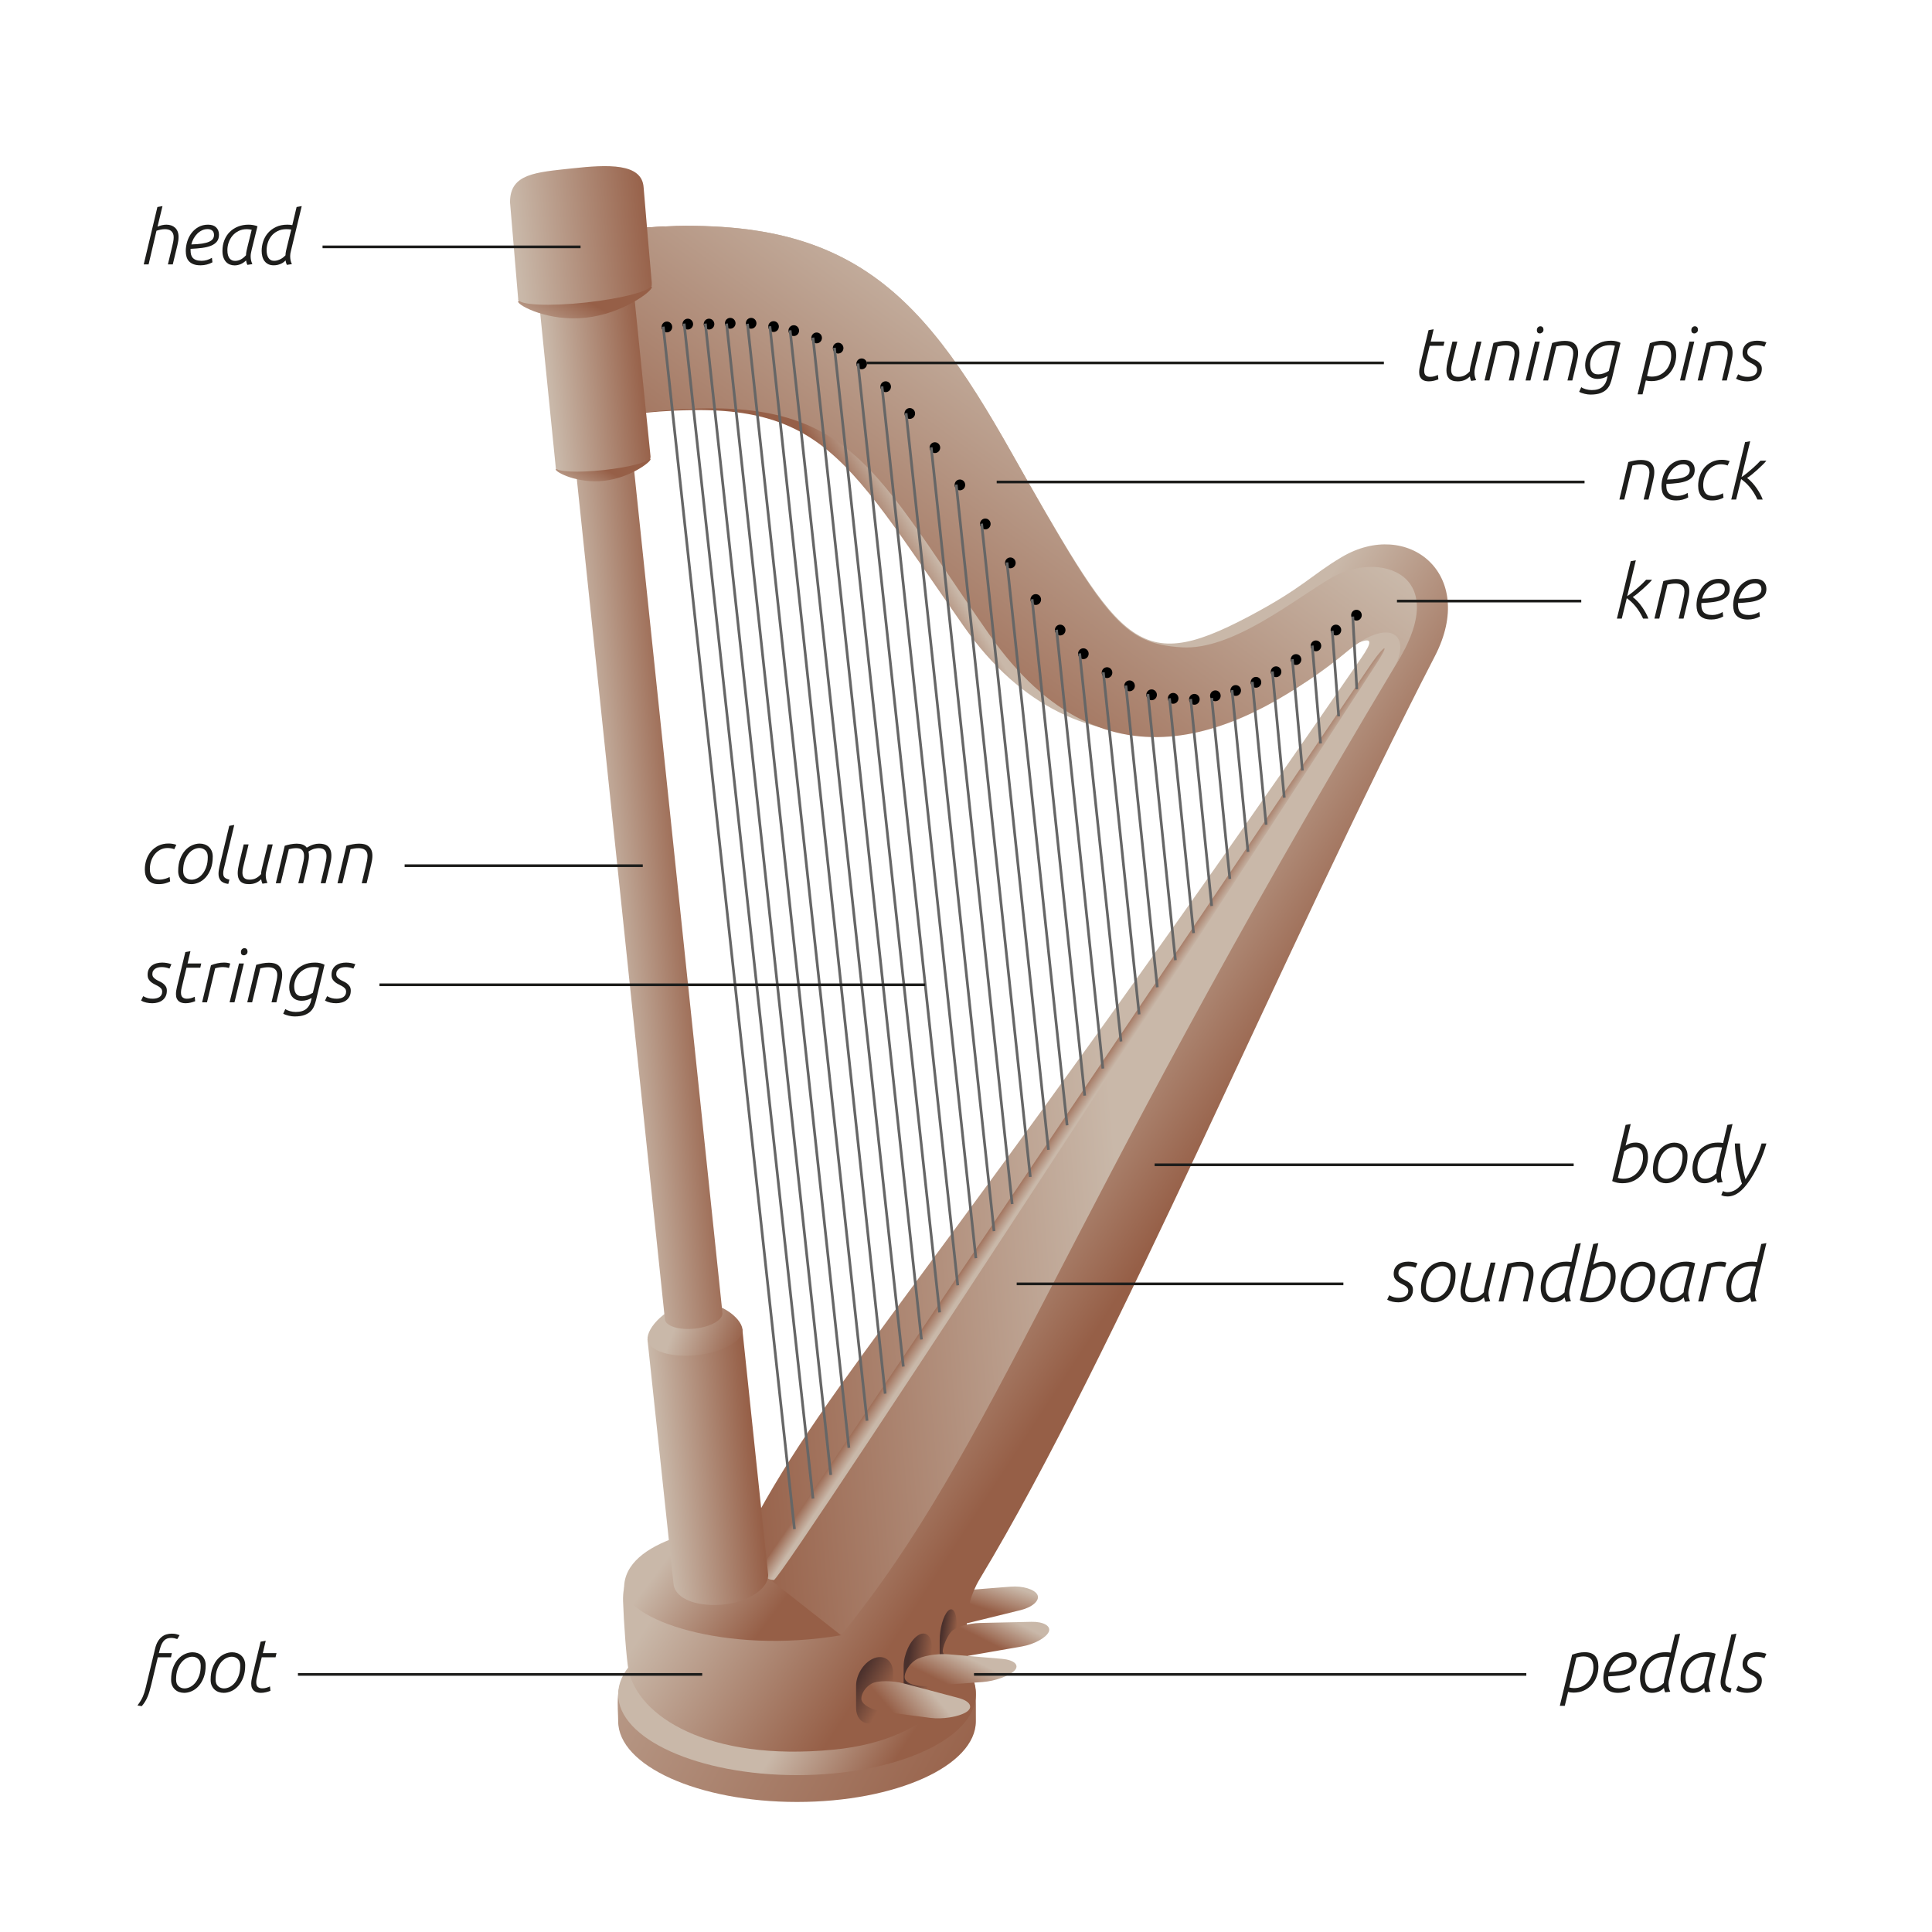 <?xml version="1.0" encoding="utf-8"?>
<!-- Generator: Adobe Illustrator 15.1.0, SVG Export Plug-In . SVG Version: 6.00 Build 0)  -->
<!DOCTYPE svg PUBLIC "-//W3C//DTD SVG 1.0//EN" "http://www.w3.org/TR/2001/REC-SVG-20010904/DTD/svg10.dtd">
<svg version="1.0" xmlns="http://www.w3.org/2000/svg" xmlns:xlink="http://www.w3.org/1999/xlink" x="0px" y="0px" width="720px"
	 height="720px" viewBox="0 0 720 720" style="enable-background:new 0 0 720 720;" xml:space="preserve">
<symbol  id="Wirbel" viewBox="-4.507 -2.821 5.328 5.328">
	<path d="M0.821-0.156c0-1.473-1.193-2.665-2.665-2.665c-1.472,0-2.663,1.192-2.663,2.665c0,1.472,1.191,2.663,2.663,2.663
		C-0.372,2.507,0.821,1.315,0.821-0.156z"/>
</symbol>
<g id="Ebene_2">
	<g>
		<linearGradient id="SVGID_1_" gradientUnits="userSpaceOnUse" x1="176.5" y1="570.747" x2="362.412" y2="674.144">
			<stop  offset="0" style="stop-color:#C9B8A9"/>
			<stop  offset="1" style="stop-color:#965F47"/>
		</linearGradient>
		<path style="fill:url(#SVGID_1_);" d="M363.681,641.422c0,16.634-29.842,30.119-66.654,30.119s-66.654-13.485-66.654-30.119
			c0-5.019-1.335-13.877,3.468-18.038c11.12-9.633,37.479-12.083,63.187-12.083c35.787,0,66.298,2.91,66.585,18.984
			C363.681,634.141,363.681,636.279,363.681,641.422z"/>
		<linearGradient id="SVGID_2_" gradientUnits="userSpaceOnUse" x1="300.834" y1="633.9" x2="334.008" y2="655.502">
			<stop  offset="0" style="stop-color:#C9B8A9"/>
			<stop  offset="1" style="stop-color:#965F47"/>
		</linearGradient>
		<ellipse style="fill:url(#SVGID_2_);" cx="297.027" cy="631.422" rx="66.654" ry="30.119"/>
		<g>
			
				<linearGradient id="SVGID_3_" gradientUnits="userSpaceOnUse" x1="-309.893" y1="589.325" x2="-306.506" y2="599.823" gradientTransform="matrix(-1 0 0 1 61.213 0)">
				<stop  offset="0" style="stop-color:#C9B8A9"/>
				<stop  offset="1" style="stop-color:#965F47"/>
			</linearGradient>
			<path style="fill:url(#SVGID_3_);" d="M351.561,596.393c0.983,1.624,1.788,4.604,1.788,6.623c0,2.019,3.605,2.783,8.012,1.699l19.041-4.685
				c4.407-1.084,7.207-3.64,6.222-5.68s-5.491-3.413-10.015-3.052l-18.61,1.485C353.475,593.146,350.578,594.77,351.561,596.393z"/>
		</g>
		<g>
			<linearGradient id="SVGID_4_" gradientUnits="userSpaceOnUse" x1="336.679" y1="188.196" x2="322.345" y2="197.196">
				<stop  offset="0" style="stop-color:#C9B8A9"/>
				<stop  offset="1" style="stop-color:#965F47"/>
			</linearGradient>
			<path style="fill:url(#SVGID_4_);" d="M232.899,154.601c72.69-8.372,79.355,11.733,126.021,78.463c43.874,62.737,106.713,40.913,143.595,9.273
				c11.273-9.67,21.583-5.575,13.854,4.97c12.666-19.298,16.446-28.77,8.822-33.298c-5.734-3.406-14.569-7.601-29.126-0.39
				c-14.556,7.211-36.866,30.799-55.676,29.621c-22.054-1.382-28.561-12.582-63.168-74.088
				c-35.645-63.349-63.657-93.507-152.098-82.852L232.899,154.601z"/>
			<linearGradient id="SVGID_5_" gradientUnits="userSpaceOnUse" x1="368.239" y1="410.383" x2="435.633" y2="454.268">
				<stop  offset="0" style="stop-color:#C9B8A9"/>
				<stop  offset="1" style="stop-color:#965F47"/>
			</linearGradient>
			<path style="fill:url(#SVGID_5_);" d="M375.202,165.953c42.308,72.916,47.012,86.615,90.118,63.817c20.354-10.765,23.238-15.378,34.73-22.177
				c24.427-14.451,50.612,6.109,34.709,36.903C478.606,353.234,415.381,505.232,365.194,588.32
				c-7.134,11.812-4.361,22.086-4.361,27.006c0,8.704-9.958,32.88-50.321,36.738c-46.661,4.46-72.762-12.438-76.287-29.768
				c-0.764-3.755-1.794-18.198-2.031-25.639c-0.819-25.569,40.19-29.354,58.039-29.354
				c11.133-13.371,212.915-308.42,221.951-323.479c9.038-15.059-2.546-14.011-10.372-7.296
				C493.986,243.243,431.663,310.878,375.202,165.953"/>
			<linearGradient id="SVGID_6_" gradientUnits="userSpaceOnUse" x1="255.571" y1="571.345" x2="291.07" y2="597.799">
				<stop  offset="0" style="stop-color:#C9B8A9"/>
				<stop  offset="1" style="stop-color:#965F47"/>
			</linearGradient>
			<path style="fill:url(#SVGID_6_);" d="M232.584,591.782c0,11.605,37.478,24.951,80.833,17.634c12.939-24.469,8.281-42.112-23.184-42.112
				C265.824,567.304,232.584,573.871,232.584,591.782z"/>
			<linearGradient id="SVGID_7_" gradientUnits="userSpaceOnUse" x1="414.884" y1="421.327" x2="263.412" y2="434.015">
				<stop  offset="0" style="stop-color:#C9B8A9"/>
				<stop  offset="1" style="stop-color:#965F47"/>
			</linearGradient>
			<path style="fill:url(#SVGID_7_);" d="M279.685,569.311l4.68,17.244l29.051,22.861c57.177-69.843,80.315-150.615,206.713-361.61
				c12.872-21.487-7.525-15.391-14.654-7.917c6.467-2.934,5.784-0.415,1.82,5.336C346.187,478.995,309.464,512.972,279.685,569.311z
				"/>
			<linearGradient id="SVGID_8_" gradientUnits="userSpaceOnUse" x1="401.237" y1="127.785" x2="305.399" y2="259.328">
				<stop  offset="0" style="stop-color:#C9B8A9"/>
				<stop  offset="1" style="stop-color:#965F47"/>
			</linearGradient>
			<path style="fill:url(#SVGID_8_);" d="M232.899,154.601c83.21-10.973,89.035,15.003,135.701,81.733c43.874,62.737,96.103,36.525,133.915,6.003
				c14.615-11.797,23.204-6.514,17.614,5.469c21.784-34.322-6.472-42.746-24.099-32.402c-14.026,8.23-36.833,27.014-55.642,25.836
				c-22.054-1.382-28.561-10.582-63.168-72.088c-35.645-63.349-63.657-93.507-152.098-82.852L232.899,154.601z"/>
			
				<use xlink:href="#Wirbel"  width="5.328" height="5.328" id="XMLID_1_" x="-4.507" y="-2.821" transform="matrix(-0.742 0 0 -0.757 247.171 121.732)" style="overflow:visible;"/>
			
				<use xlink:href="#Wirbel"  width="5.328" height="5.328" x="-4.507" y="-2.821" transform="matrix(-0.742 0 0 -0.757 254.955 120.662)" style="overflow:visible;"/>
			
				<use xlink:href="#Wirbel"  width="5.328" height="5.328" x="-4.507" y="-2.821" transform="matrix(-0.742 0 0 -0.757 262.865 120.662)" style="overflow:visible;"/>
			
				<use xlink:href="#Wirbel"  width="5.328" height="5.328" x="-4.507" y="-2.821" transform="matrix(-0.742 0 0 -0.757 270.772 120.359)" style="overflow:visible;"/>
			
				<use xlink:href="#Wirbel"  width="5.328" height="5.328" x="-4.507" y="-2.821" transform="matrix(-0.742 0 0 -0.757 278.562 120.359)" style="overflow:visible;"/>
			
				<use xlink:href="#Wirbel"  width="5.328" height="5.328" x="-4.507" y="-2.821" transform="matrix(-0.742 0 0 -0.757 286.918 121.582)" style="overflow:visible;"/>
			
				<use xlink:href="#Wirbel"  width="5.328" height="5.328" x="-4.507" y="-2.821" transform="matrix(-0.742 0 0 -0.757 294.45 123.097)" style="overflow:visible;"/>
			
				<use xlink:href="#Wirbel"  width="5.328" height="5.328" x="-4.507" y="-2.821" transform="matrix(-0.742 0 0 -0.757 302.971 125.814)" style="overflow:visible;"/>
			
				<use xlink:href="#Wirbel"  width="5.328" height="5.328" x="-4.507" y="-2.821" transform="matrix(-0.742 0 0 -0.757 310.983 129.613)" style="overflow:visible;"/>
			
				<use xlink:href="#Wirbel"  width="5.328" height="5.328" x="-4.507" y="-2.821" transform="matrix(-0.742 0 0 -0.757 319.745 135.474)" style="overflow:visible;"/>
			
				<use xlink:href="#Wirbel"  width="5.328" height="5.328" x="-4.507" y="-2.821" transform="matrix(-0.742 0 0 -0.757 328.692 143.999)" style="overflow:visible;"/>
			
				<use xlink:href="#Wirbel"  width="5.328" height="5.328" x="-4.507" y="-2.821" transform="matrix(-0.742 0 0 -0.757 337.68 153.974)" style="overflow:visible;"/>
			
				<use xlink:href="#Wirbel"  width="5.328" height="5.328" x="-4.507" y="-2.821" transform="matrix(-0.742 0 0 -0.757 347.037 166.71)" style="overflow:visible;"/>
			
				<use xlink:href="#Wirbel"  width="5.328" height="5.328" id="XMLID_2_" x="-4.507" y="-2.821" transform="matrix(-0.742 0 0 -0.757 356.361 180.594)" style="overflow:visible;"/>
			
				<use xlink:href="#Wirbel"  width="5.328" height="5.328" x="-4.507" y="-2.821" transform="matrix(-0.742 0 0 -0.757 365.825 195.143)" style="overflow:visible;"/>
			
				<use xlink:href="#Wirbel"  width="5.328" height="5.328" x="-4.507" y="-2.821" transform="matrix(-0.742 0 0 -0.757 375.162 209.648)" style="overflow:visible;"/>
			
				<use xlink:href="#Wirbel"  width="5.328" height="5.328" x="-4.507" y="-2.821" transform="matrix(-0.742 0 0 -0.757 384.63 223.309)" style="overflow:visible;"/>
			
				<use xlink:href="#Wirbel"  width="5.328" height="5.328" x="-4.507" y="-2.821" transform="matrix(-0.742 0 0 -0.757 393.732 234.683)" style="overflow:visible;"/>
			
				<use xlink:href="#Wirbel"  width="5.328" height="5.328" x="-4.507" y="-2.821" transform="matrix(-0.742 0 0 -0.757 402.368 243.502)" style="overflow:visible;"/>
			
				<use xlink:href="#Wirbel"  width="5.328" height="5.328" x="-4.507" y="-2.821" transform="matrix(-0.742 0 0 -0.757 411.187 250.554)" style="overflow:visible;"/>
			
				<use xlink:href="#Wirbel"  width="5.328" height="5.328" x="-4.507" y="-2.821" transform="matrix(-0.742 0 0 -0.757 419.586 255.473)" style="overflow:visible;"/>
			
				<use xlink:href="#Wirbel"  width="5.328" height="5.328" x="-4.507" y="-2.821" transform="matrix(-0.742 0 0 -0.757 427.796 258.82)" style="overflow:visible;"/>
			
				<use xlink:href="#Wirbel"  width="5.328" height="5.328" x="-4.507" y="-2.821" transform="matrix(-0.742 0 0 -0.757 435.837 260.134)" style="overflow:visible;"/>
			
				<use xlink:href="#Wirbel"  width="5.328" height="5.328" x="-4.507" y="-2.821" transform="matrix(-0.742 0 0 -0.757 443.738 260.5)" style="overflow:visible;"/>
			
				<use xlink:href="#Wirbel"  width="5.328" height="5.328" x="-4.507" y="-2.821" transform="matrix(-0.742 0 0 -0.757 451.565 259.187)" style="overflow:visible;"/>
			
				<use xlink:href="#Wirbel"  width="5.328" height="5.328" x="-4.507" y="-2.821" transform="matrix(-0.742 0 0 -0.757 459.14 257.206)" style="overflow:visible;"/>
			
				<use xlink:href="#Wirbel"  width="5.328" height="5.328" x="-4.507" y="-2.821" transform="matrix(-0.742 0 0 -0.757 466.697 254.159)" style="overflow:visible;"/>
			
				<use xlink:href="#Wirbel"  width="5.328" height="5.328" x="-4.507" y="-2.821" transform="matrix(-0.742 0 0 -0.757 474.183 250.227)" style="overflow:visible;"/>
			
				<use xlink:href="#Wirbel"  width="5.328" height="5.328" x="-4.507" y="-2.821" transform="matrix(-0.742 0 0 -0.757 481.619 245.671)" style="overflow:visible;"/>
			
				<use xlink:href="#Wirbel"  width="5.328" height="5.328" x="-4.507" y="-2.821" transform="matrix(-0.742 0 0 -0.757 489.038 240.577)" style="overflow:visible;"/>
			
				<use xlink:href="#Wirbel"  width="5.328" height="5.328" x="-4.507" y="-2.821" transform="matrix(-0.742 0 0 -0.757 496.49 234.683)" style="overflow:visible;"/>
			
				<use xlink:href="#Wirbel"  width="5.328" height="5.328" x="-4.507" y="-2.821" transform="matrix(-0.742 0 0 -0.757 504.142 229.144)" style="overflow:visible;"/>
			
				<linearGradient id="SVGID_9_" gradientUnits="userSpaceOnUse" x1="-341.373" y1="415.987" x2="-336.089" y2="412.464" gradientTransform="matrix(-1 0 0 1 61.213 0)">
				<stop  offset="0" style="stop-color:#C9B8A9"/>
				<stop  offset="1" style="stop-color:#965F47"/>
			</linearGradient>
			<path style="fill:url(#SVGID_9_);" d="M511.192,247.156c5.229-7.416,6.688-7.392,1.892,0c-4.796,7.391-221.639,341.673-224.69,341.673
				c-3.054,0-5.681-2.993-4.018-5.611C286.039,580.6,505.964,254.573,511.192,247.156z"/>
			<g>
				<line style="fill:none;stroke:#666666;stroke-miterlimit:10;" x1="296.076" y1="569.863" x2="247.171" y2="121.732"/>
				<line style="fill:none;stroke:#666666;stroke-miterlimit:10;" x1="302.971" y1="558.475" x2="254.955" y2="120.592"/>
				<line style="fill:none;stroke:#666666;stroke-miterlimit:10;" x1="309.598" y1="549.67" x2="262.865" y2="120.592"/>
				<line style="fill:none;stroke:#666666;stroke-miterlimit:10;" x1="316.358" y1="539.573" x2="270.772" y2="120.592"/>
				<line style="fill:none;stroke:#666666;stroke-miterlimit:10;" x1="323.118" y1="529.477" x2="278.563" y2="120.662"/>
				<line style="fill:none;stroke:#666666;stroke-miterlimit:10;" x1="329.879" y1="519.38" x2="286.918" y2="121.583"/>
				<line style="fill:none;stroke:#666666;stroke-miterlimit:10;" x1="336.639" y1="509.283" x2="294.45" y2="123.097"/>
				<line style="fill:none;stroke:#666666;stroke-miterlimit:10;" x1="343.399" y1="499.188" x2="302.971" y2="125.815"/>
				<line style="fill:none;stroke:#666666;stroke-miterlimit:10;" x1="350.16" y1="489.09" x2="310.981" y2="129.613"/>
				<line style="fill:none;stroke:#666666;stroke-miterlimit:10;" x1="356.92" y1="478.995" x2="319.745" y2="135.474"/>
				<line style="fill:none;stroke:#666666;stroke-miterlimit:10;" x1="363.681" y1="468.897" x2="328.691" y2="143.999"/>
				<line style="fill:none;stroke:#666666;stroke-miterlimit:10;" x1="370.441" y1="458.801" x2="337.68" y2="153.974"/>
				<line style="fill:none;stroke:#666666;stroke-miterlimit:10;" x1="377.201" y1="448.704" x2="347.037" y2="166.71"/>
				<line style="fill:none;stroke:#666666;stroke-miterlimit:10;" x1="383.961" y1="438.608" x2="356.36" y2="180.594"/>
				<line style="fill:none;stroke:#666666;stroke-miterlimit:10;" x1="390.722" y1="428.511" x2="365.824" y2="195.143"/>
				<line style="fill:none;stroke:#666666;stroke-miterlimit:10;" x1="397.666" y1="419.371" x2="375.271" y2="209.593"/>
				<line style="fill:none;stroke:#666666;stroke-miterlimit:10;" x1="404.243" y1="408.317" x2="384.63" y2="223.309"/>
				<line style="fill:none;stroke:#666666;stroke-miterlimit:10;" x1="411.004" y1="398.222" x2="393.732" y2="234.683"/>
				<line style="fill:none;stroke:#666666;stroke-miterlimit:10;" x1="417.763" y1="388.125" x2="402.368" y2="243.502"/>
				<line style="fill:none;stroke:#666666;stroke-miterlimit:10;" x1="424.524" y1="378.028" x2="411.186" y2="250.554"/>
				<line style="fill:none;stroke:#666666;stroke-miterlimit:10;" x1="431.284" y1="367.931" x2="419.586" y2="255.473"/>
				<line style="fill:none;stroke:#666666;stroke-miterlimit:10;" x1="438.045" y1="357.835" x2="427.796" y2="258.638"/>
				<line style="fill:none;stroke:#666666;stroke-miterlimit:10;" x1="444.805" y1="347.739" x2="435.837" y2="260.23"/>
				<line style="fill:none;stroke:#666666;stroke-miterlimit:10;" x1="451.565" y1="337.642" x2="443.737" y2="260.5"/>
				<line style="fill:none;stroke:#666666;stroke-miterlimit:10;" x1="458.326" y1="327.545" x2="451.565" y2="260.107"/>
				<line style="fill:none;stroke:#666666;stroke-miterlimit:10;" x1="465.086" y1="317.449" x2="459.14" y2="257.206"/>
				<line style="fill:none;stroke:#666666;stroke-miterlimit:10;" x1="471.847" y1="307.352" x2="466.697" y2="254.115"/>
				<line style="fill:none;stroke:#666666;stroke-miterlimit:10;" x1="478.606" y1="297.256" x2="474.183" y2="250.227"/>
				<line style="fill:none;stroke:#666666;stroke-miterlimit:10;" x1="481.619" y1="245.671" x2="485.367" y2="287.159"/>
				<line style="fill:none;stroke:#666666;stroke-miterlimit:10;" x1="492.129" y1="277.063" x2="489.038" y2="240.578"/>
				<line style="fill:none;stroke:#666666;stroke-miterlimit:10;" x1="498.888" y1="266.966" x2="496.49" y2="235.047"/>
				<line style="fill:none;stroke:#666666;stroke-miterlimit:10;" x1="505.648" y1="256.87" x2="504.142" y2="229.77"/>
			</g>
			<g>
				<g>
					
						<linearGradient id="SVGID_10_" gradientUnits="userSpaceOnUse" x1="-185.31" y1="549.388" x2="-220.324" y2="545.74" gradientTransform="matrix(-1 0 0 1 61.213 0)">
						<stop  offset="0" style="stop-color:#C9B8A9"/>
						<stop  offset="1" style="stop-color:#965F47"/>
					</linearGradient>
					<path style="fill:url(#SVGID_10_);" d="M241.29,499.143l35.348-3.859l9.594,91.118c0.72,4.919-6.477,10.443-16.237,11.509
						c-9.757,1.065-18.255-1.842-18.976-7.497L241.29,499.143z"/>
					<linearGradient id="SVGID_11_" gradientUnits="userSpaceOnUse" x1="251.962" y1="493.401" x2="276.18" y2="502.483">
						<stop  offset="0" style="stop-color:#C9B8A9"/>
						<stop  offset="1" style="stop-color:#965F47"/>
					</linearGradient>
					<path style="fill:url(#SVGID_11_);" d="M241.339,499.196c0.446,4.266,8.722,6.862,18.483,5.797c9.759-1.066,17.311-5.388,16.863-9.655
						c-0.447-4.268-8.723-10.971-18.485-9.905C248.44,486.498,240.89,494.929,241.339,499.196z"/>
				</g>
				
					<linearGradient id="SVGID_12_" gradientUnits="userSpaceOnUse" x1="-160.034" y1="296.542" x2="-194.358" y2="292.967" gradientTransform="matrix(-1 0 0 1 61.213 0)">
					<stop  offset="0" style="stop-color:#C9B8A9"/>
					<stop  offset="1" style="stop-color:#965F47"/>
				</linearGradient>
				<path style="fill:url(#SVGID_12_);" d="M206.279,95.684l21.452-2.337l41.452,395.433l-0.082,0.009c0.055,0.158,0.094,0.319,0.111,0.485
					c0.273,2.59-4.31,5.211-10.234,5.858c-5.922,0.646-10.944-0.928-11.217-3.517c-0.018-0.167-0.013-0.332,0.009-0.499
					l-0.038,0.004L206.279,95.684z"/>
				
					<linearGradient id="SVGID_13_" gradientUnits="userSpaceOnUse" x1="-154.792" y1="188.207" x2="-162.987" y2="174.054" gradientTransform="matrix(-1 0 0 1 61.213 0)">
					<stop  offset="0" style="stop-color:#C9B8A9"/>
					<stop  offset="1" style="stop-color:#965F47"/>
				</linearGradient>
				<path style="fill:url(#SVGID_13_);" d="M207.098,174.971c0.112,1.069,8.115,5.291,17.878,4.225c9.759-1.065,17.582-7.013,17.47-8.082
					c-0.113-1.069-8.118-1.072-17.877-0.007C214.808,172.173,206.986,173.902,207.098,174.971z"/>
				
					<linearGradient id="SVGID_14_" gradientUnits="userSpaceOnUse" x1="-141.457" y1="121.848" x2="-177.244" y2="118.12" gradientTransform="matrix(-1 0 0 1 61.213 0)">
					<stop  offset="0" style="stop-color:#C9B8A9"/>
					<stop  offset="1" style="stop-color:#965F47"/>
				</linearGradient>
				<path style="fill:url(#SVGID_14_);" d="M197.287,76.673l-0.005-0.053c0,0,0.015,2.136,0.012-0.001c-0.012-7.536,6.86-10.535,16.366-11.572
					c9.5-1.037,18.522,1.233,18.942,7.718c0.13,2.001,9.846,97.447,9.846,97.447l-0.111,0.012c0.057,0.077,0.093,0.158,0.101,0.242
					c0.161,1.532-7.621,3.638-17.382,4.704c-9.759,1.065-17.803,0.687-17.965-0.847c-0.009-0.083,0.01-0.169,0.048-0.256
					l-0.038,0.004C207.1,174.071,197.287,76.685,197.287,76.673z"/>
				
					<linearGradient id="SVGID_15_" gradientUnits="userSpaceOnUse" x1="-144.436" y1="131.11" x2="-155.988" y2="111.157" gradientTransform="matrix(-1 0 0 1 61.213 0)">
					<stop  offset="0" style="stop-color:#C9B8A9"/>
					<stop  offset="1" style="stop-color:#965F47"/>
				</linearGradient>
				<path style="fill:url(#SVGID_15_);" d="M193.091,112.45c0.158,1.507,11.442,7.458,25.204,5.957c13.759-1.502,24.789-9.888,24.631-11.395
					c-0.16-1.508-11.444-1.512-25.205-0.01C203.959,108.505,192.933,110.943,193.091,112.45z"/>
				
					<linearGradient id="SVGID_16_" gradientUnits="userSpaceOnUse" x1="-131.125" y1="90.186" x2="-181.818" y2="84.905" gradientTransform="matrix(-1 0 0 1 61.213 0)">
					<stop  offset="0" style="stop-color:#C9B8A9"/>
					<stop  offset="1" style="stop-color:#965F47"/>
				</linearGradient>
				<path style="fill:url(#SVGID_16_);" d="M190.07,75.365l-0.007-0.074c0,0,0.022,3.012,0.016-0.001c-0.016-10.626,9.674-11.07,23.074-12.532
					c13.395-1.462,26.115-2.045,26.708,7.098c0.182,2.823,3.067,35.886,3.067,35.886l-0.155,0.018
					c0.077,0.109,0.129,0.222,0.142,0.34c0.226,2.161-10.746,5.129-24.506,6.632c-13.759,1.501-25.102,0.967-25.329-1.194
					c-0.013-0.118,0.014-0.239,0.066-0.362l-0.054,0.005C193.092,111.181,190.07,75.38,190.07,75.365z"/>
			</g>
		</g>
		<g>
			
				<linearGradient id="SVGID_17_" gradientUnits="userSpaceOnUse" x1="-257.905" y1="626.118" x2="-268.92" y2="632.269" gradientTransform="matrix(-1 0 0 1 61.213 0)">
				<stop  offset="0" style="stop-color:#4A302C"/>
				<stop  offset="1" style="stop-color:#965F47"/>
			</linearGradient>
			<path style="fill:url(#SVGID_17_);" d="M319.038,636.442c0,4.356,3.101,6.827,6.891,5.491c3.79-1.335,6.891-5.991,6.891-10.348v-8.188
				c0-4.356-3.101-6.827-6.891-5.491s-6.891,5.992-6.891,10.349V636.442z"/>
		</g>
		<g>
			
				<linearGradient id="SVGID_18_" gradientUnits="userSpaceOnUse" x1="-277.092" y1="621.094" x2="-285.481" y2="622.062" gradientTransform="matrix(-1 0 0 1 61.213 0)">
				<stop  offset="0" style="stop-color:#4A302C"/>
				<stop  offset="1" style="stop-color:#965F47"/>
			</linearGradient>
			<path style="fill:url(#SVGID_18_);" d="M336.765,629.12c0,4.356,2.367,6.343,5.259,4.416s5.259-7.067,5.259-11.424v-8.188
				c0-4.356-2.367-6.343-5.259-4.416s-5.259,7.067-5.259,11.424V629.12z"/>
		</g>
		<g>
			
				<linearGradient id="SVGID_19_" gradientUnits="userSpaceOnUse" x1="-289.29" y1="611.896" x2="-294.652" y2="612.641" gradientTransform="matrix(-1 0 0 1 61.213 0)">
				<stop  offset="0" style="stop-color:#4A302C"/>
				<stop  offset="1" style="stop-color:#965F47"/>
			</linearGradient>
			<path style="fill:url(#SVGID_19_);" d="M350.191,619.365c0,4.356,1.423,6.58,3.162,4.941c1.739-1.638,3.162-6.541,3.162-10.897v-8.188
				c0-4.356-1.423-6.58-3.162-4.942s-3.162,6.541-3.162,10.897V619.365z"/>
		</g>
		<g>
			
				<linearGradient id="SVGID_20_" gradientUnits="userSpaceOnUse" x1="-313.909" y1="602.833" x2="-308.911" y2="612.827" gradientTransform="matrix(-1 0 0 1 61.213 0)">
				<stop  offset="0" style="stop-color:#C9B8A9"/>
				<stop  offset="1" style="stop-color:#965F47"/>
			</linearGradient>
			<path style="fill:url(#SVGID_20_);" d="M354.365,608.235c-1.445,1.77-2.809,4.87-3.03,6.89c-0.221,2.019,3.256,3.034,7.727,2.255l21.807-3.797
				c4.471-0.779,8.948-3.204,9.95-5.39c1.002-2.187-1.891-3.892-6.428-3.79l-19.148,0.43
				C360.706,604.935,355.811,606.466,354.365,608.235z"/>
		</g>
		<g>
			
				<linearGradient id="SVGID_21_" gradientUnits="userSpaceOnUse" x1="-299.215" y1="617.578" x2="-293.844" y2="628.657" gradientTransform="matrix(-1 0 0 1 61.213 0)">
				<stop  offset="0" style="stop-color:#C9B8A9"/>
				<stop  offset="1" style="stop-color:#965F47"/>
			</linearGradient>
			<path style="fill:url(#SVGID_21_);" d="M341.046,618.727c-2.354,1.6-4.109,4.55-3.899,6.557c0.21,2.008,4.085,3.378,8.611,3.047l20.537-1.503
				c4.526-0.331,9.832-2.25,11.791-4.263c1.958-2.014-0.139-3.976-4.661-4.359l-19.876-1.688
				C349.027,616.134,343.401,617.128,341.046,618.727z"/>
		</g>
		<g>
			
				<linearGradient id="SVGID_22_" gradientUnits="userSpaceOnUse" x1="-284.955" y1="629.487" x2="-272.886" y2="639.832" gradientTransform="matrix(-1 0 0 1 61.213 0)">
				<stop  offset="0" style="stop-color:#C9B8A9"/>
				<stop  offset="1" style="stop-color:#965F47"/>
			</linearGradient>
			<path style="fill:url(#SVGID_22_);" d="M324.921,627.381c-2.25,1.148-4.015,3.754-3.923,5.791c0.092,2.036,3.848,4.182,8.349,4.768l17.346,2.261
				c4.5,0.586,10.504-0.366,13.342-2.115c2.838-1.749,1.572-4.134-2.814-5.299l-20.235-5.376
				C332.599,626.245,327.17,626.231,324.921,627.381z"/>
		</g>
	</g>
</g>
<g id="Ebene_5">
	<g>
		<g>
			<path style="fill:#1D1D1B;" d="M532.382,123.053l1.899-0.336l-1.078,4.592h5.103l-0.365,1.568h-5.144l-1.708,7.084
				c-0.094,0.336-0.173,0.696-0.238,1.078c-0.066,0.383-0.098,0.761-0.098,1.134c0,0.84,0.206,1.428,0.618,1.764
				s0.928,0.504,1.546,0.504c0.599,0,1.119-0.065,1.56-0.196c0.441-0.13,0.905-0.308,1.393-0.532l0.169,1.652
				c-0.505,0.206-1.071,0.383-1.698,0.532c-0.627,0.149-1.249,0.224-1.866,0.224c-0.486,0-0.945-0.056-1.375-0.168
				s-0.81-0.298-1.137-0.56c-0.327-0.261-0.589-0.606-0.785-1.036c-0.196-0.429-0.294-0.97-0.294-1.624
				c0-0.803,0.13-1.727,0.392-2.772L532.382,123.053z"/>
			<path style="fill:#1D1D1B;" d="M543.246,142.121c-0.803,0-1.476-0.103-2.018-0.308c-0.541-0.205-0.971-0.49-1.289-0.854
				c-0.316-0.364-0.545-0.793-0.686-1.288c-0.14-0.495-0.21-1.031-0.21-1.61c0-0.541,0.046-1.115,0.14-1.722
				s0.215-1.218,0.365-1.834l1.735-7.196h1.814l-1.54,6.384c-0.149,0.653-0.313,1.339-0.49,2.058
				c-0.178,0.719-0.266,1.405-0.266,2.058c0,0.374,0.042,0.719,0.126,1.036s0.229,0.598,0.435,0.84
				c0.205,0.243,0.476,0.43,0.813,0.56c0.336,0.131,0.767,0.196,1.29,0.196c0.897,0,1.688-0.177,2.37-0.532
				c0.683-0.354,1.322-0.868,1.921-1.54c0-0.504,0.074-1.083,0.224-1.736s0.289-1.241,0.42-1.764l1.877-7.56h1.813l-2.213,8.96
				c-0.111,0.467-0.205,0.906-0.279,1.316c-0.075,0.411-0.112,0.803-0.112,1.176c0,0.504,0.046,0.98,0.14,1.428
				c0.094,0.448,0.262,0.943,0.504,1.484l-1.868,0.28c-0.112-0.224-0.21-0.48-0.294-0.77c-0.084-0.289-0.145-0.583-0.182-0.882
				c-0.654,0.635-1.35,1.097-2.088,1.386C544.96,141.977,544.143,142.121,543.246,142.121z"/>
			<path style="fill:#1D1D1B;" d="M556.571,127.813c0.728-0.205,1.501-0.387,2.321-0.546c0.82-0.158,1.631-0.238,2.433-0.238
				c0.671,0,1.305,0.07,1.901,0.21s1.119,0.388,1.566,0.742c0.447,0.355,0.801,0.822,1.063,1.4c0.261,0.579,0.392,1.297,0.392,2.156
				c0,0.486-0.038,0.985-0.112,1.498c-0.074,0.514-0.178,1.032-0.308,1.554l-1.735,7.196h-1.815l1.54-6.44
				c0.148-0.616,0.284-1.241,0.406-1.876c0.121-0.634,0.191-1.241,0.21-1.82c0-0.578-0.089-1.054-0.267-1.428
				c-0.178-0.373-0.42-0.672-0.728-0.896s-0.667-0.382-1.077-0.476c-0.41-0.093-0.84-0.14-1.288-0.14
				c-0.485,0-0.979,0.038-1.483,0.112s-0.998,0.168-1.484,0.28l-3.051,12.684h-1.815L556.571,127.813z"/>
			<path style="fill:#1D1D1B;" d="M572.027,127.309h1.814l-3.5,14.476h-1.814L572.027,127.309z M572.745,123.081
				c0-0.485,0.136-0.854,0.406-1.106s0.564-0.378,0.882-0.378c0.373,0,0.662,0.117,0.868,0.35c0.205,0.233,0.308,0.537,0.308,0.91
				c0,0.448-0.149,0.794-0.447,1.036c-0.299,0.243-0.598,0.364-0.896,0.364c-0.373,0-0.653-0.107-0.84-0.322
				C572.838,123.721,572.745,123.436,572.745,123.081z"/>
			<path style="fill:#1D1D1B;" d="M578.439,127.813c0.727-0.205,1.5-0.387,2.32-0.546c0.82-0.158,1.631-0.238,2.434-0.238
				c0.67,0,1.305,0.07,1.9,0.21c0.598,0.14,1.119,0.388,1.566,0.742c0.447,0.355,0.801,0.822,1.063,1.4s0.393,1.297,0.393,2.156
				c0,0.486-0.039,0.985-0.113,1.498c-0.074,0.514-0.178,1.032-0.309,1.554l-1.734,7.196h-1.814l1.539-6.44
				c0.148-0.616,0.285-1.241,0.406-1.876c0.121-0.634,0.191-1.241,0.209-1.82c0-0.578-0.088-1.054-0.266-1.428
				c-0.178-0.373-0.42-0.672-0.729-0.896c-0.307-0.224-0.666-0.382-1.076-0.476c-0.41-0.093-0.84-0.14-1.287-0.14
				c-0.486,0-0.98,0.038-1.484,0.112s-0.998,0.168-1.484,0.28l-3.051,12.684h-1.815L578.439,127.813z"/>
			<path style="fill:#1D1D1B;" d="M589.293,144.277c0.393,0.317,0.957,0.578,1.693,0.784c0.738,0.205,1.471,0.308,2.199,0.308
				c1.715,0,3.037-0.392,3.961-1.176c0.924-0.784,1.525-1.895,1.805-3.332l0.146-0.728c-0.561,0.354-1.158,0.621-1.793,0.798
				c-0.635,0.178-1.27,0.266-1.904,0.266c-0.805,0-1.5-0.13-2.088-0.392c-0.588-0.261-1.07-0.621-1.443-1.078
				c-0.373-0.457-0.652-0.989-0.84-1.596s-0.279-1.255-0.279-1.946c0-1.064,0.189-2.142,0.572-3.234s0.977-2.081,1.779-2.968
				s1.805-1.61,3.01-2.17c1.203-0.56,2.637-0.84,4.299-0.84c0.672,0,1.307,0.07,1.902,0.21c0.598,0.14,1.131,0.341,1.598,0.602
				l-3.137,13.048c-0.188,0.784-0.43,1.549-0.729,2.296c-0.299,0.746-0.736,1.409-1.316,1.988c-0.578,0.578-1.348,1.045-2.309,1.4
				c-0.963,0.354-2.199,0.532-3.711,0.532c-0.299,0-0.635-0.024-1.008-0.07c-0.373-0.047-0.752-0.117-1.135-0.21
				c-0.383-0.094-0.752-0.201-1.105-0.322c-0.355-0.122-0.672-0.266-0.951-0.434L589.293,144.277z M601.836,128.849
				c-0.598-0.149-1.176-0.224-1.736-0.224c-1.287,0-2.402,0.224-3.346,0.672c-0.941,0.448-1.721,1.022-2.338,1.722
				c-0.615,0.7-1.072,1.475-1.371,2.324c-0.299,0.85-0.447,1.666-0.447,2.45c0,0.504,0.045,0.985,0.139,1.442
				s0.252,0.854,0.475,1.19c0.225,0.336,0.531,0.602,0.922,0.798c0.393,0.196,0.895,0.294,1.51,0.294
				c0.633,0,1.291-0.116,1.971-0.35c0.68-0.233,1.326-0.546,1.941-0.938L601.836,128.849z"/>
			<path style="fill:#1D1D1B;" d="M614.873,127.897c0.783-0.28,1.568-0.504,2.354-0.672s1.561-0.252,2.328-0.252
				c3.4,0,5.102,1.773,5.102,5.32c0,1.251-0.205,2.464-0.617,3.64c-0.41,1.176-1.014,2.217-1.807,3.122
				c-0.793,0.906-1.766,1.629-2.914,2.17c-1.148,0.542-2.461,0.812-3.936,0.812c-0.729,0-1.402-0.084-2.018-0.252l-1.242,5.18
				h-1.844L614.873,127.897z M613.795,140.105c0.58,0.168,1.17,0.252,1.768,0.252c1.16,0,2.189-0.228,3.088-0.686
				c0.896-0.458,1.654-1.055,2.271-1.792s1.086-1.568,1.404-2.492c0.316-0.924,0.477-1.862,0.477-2.814
				c0-1.4-0.309-2.422-0.926-3.066s-1.543-0.966-2.777-0.966c-0.43,0-0.865,0.038-1.303,0.112c-0.439,0.075-0.895,0.177-1.361,0.308
				L613.795,140.105z"/>
			<path style="fill:#1D1D1B;" d="M629.594,127.309h1.814l-3.5,14.476h-1.814L629.594,127.309z M630.313,123.081
				c0-0.485,0.135-0.854,0.406-1.106c0.27-0.252,0.564-0.378,0.881-0.378c0.373,0,0.662,0.117,0.869,0.35
				c0.205,0.233,0.307,0.537,0.307,0.91c0,0.448-0.148,0.794-0.447,1.036c-0.299,0.243-0.598,0.364-0.896,0.364
				c-0.373,0-0.652-0.107-0.84-0.322C630.406,123.721,630.313,123.436,630.313,123.081z"/>
			<path style="fill:#1D1D1B;" d="M636.006,127.813c0.727-0.205,1.5-0.387,2.32-0.546c0.82-0.158,1.631-0.238,2.434-0.238
				c0.67,0,1.305,0.07,1.9,0.21c0.598,0.14,1.119,0.388,1.566,0.742c0.447,0.355,0.801,0.822,1.063,1.4s0.393,1.297,0.393,2.156
				c0,0.486-0.039,0.985-0.113,1.498c-0.074,0.514-0.178,1.032-0.309,1.554l-1.734,7.196h-1.814l1.539-6.44
				c0.148-0.616,0.285-1.241,0.406-1.876c0.121-0.634,0.191-1.241,0.209-1.82c0-0.578-0.088-1.054-0.266-1.428
				c-0.178-0.373-0.42-0.672-0.729-0.896c-0.307-0.224-0.666-0.382-1.076-0.476c-0.41-0.093-0.84-0.14-1.287-0.14
				c-0.486,0-0.98,0.038-1.484,0.112s-0.998,0.168-1.484,0.28l-3.051,12.684h-1.814L636.006,127.813z"/>
			<path style="fill:#1D1D1B;" d="M647.756,139.489c0.689,0.374,1.297,0.625,1.82,0.756c0.521,0.131,1.109,0.196,1.764,0.196
				c0.467,0,0.914-0.051,1.344-0.154c0.43-0.103,0.803-0.256,1.119-0.462c0.318-0.205,0.57-0.476,0.756-0.812
				c0.188-0.336,0.281-0.728,0.281-1.176c0-0.485-0.137-0.886-0.406-1.204c-0.271-0.317-0.607-0.592-1.008-0.826
				c-0.402-0.233-0.836-0.462-1.303-0.686s-0.9-0.485-1.301-0.784c-0.402-0.298-0.738-0.672-1.01-1.12
				c-0.27-0.448-0.404-1.026-0.404-1.736c0-0.802,0.148-1.488,0.447-2.058s0.699-1.036,1.203-1.4
				c0.504-0.364,1.084-0.63,1.736-0.798c0.654-0.168,1.326-0.252,2.016-0.252c0.598,0,1.191,0.052,1.779,0.154
				c0.588,0.103,1.152,0.257,1.693,0.462l-0.729,1.624c-0.391-0.168-0.84-0.303-1.344-0.406c-0.504-0.103-1.025-0.154-1.568-0.154
				c-0.447,0-0.881,0.047-1.301,0.14c-0.42,0.094-0.789,0.248-1.105,0.462c-0.318,0.214-0.574,0.485-0.771,0.812
				c-0.195,0.327-0.293,0.724-0.293,1.19c0,0.485,0.135,0.887,0.406,1.204c0.27,0.318,0.602,0.598,0.994,0.84
				c0.391,0.243,0.824,0.472,1.301,0.686c0.477,0.215,0.91,0.472,1.303,0.77c0.393,0.299,0.723,0.658,0.994,1.078
				c0.27,0.42,0.406,0.957,0.406,1.61c0,0.821-0.154,1.531-0.463,2.128c-0.309,0.598-0.713,1.083-1.219,1.456
				c-0.504,0.374-1.082,0.648-1.734,0.826c-0.654,0.177-1.326,0.266-2.018,0.266c-0.727,0-1.455-0.08-2.184-0.238
				c-0.729-0.159-1.391-0.406-1.988-0.742L647.756,139.489z"/>
		</g>
		<line style="fill:none;stroke:#1D1D1B;stroke-miterlimit:10;" x1="515.734" y1="135.245" x2="322.992" y2="135.245"/>
	</g>
	<g>
		<g>
			<path style="fill:#1D1D1B;" d="M606.83,172.191c0.727-0.205,1.5-0.387,2.32-0.546c0.82-0.158,1.632-0.238,2.434-0.238
				c0.672,0,1.305,0.07,1.901,0.21s1.118,0.388,1.566,0.742c0.447,0.355,0.802,0.822,1.063,1.4s0.392,1.297,0.392,2.156
				c0,0.486-0.037,0.985-0.111,1.498c-0.075,0.514-0.178,1.032-0.309,1.554l-1.736,7.196h-1.814l1.54-6.44
				c0.149-0.616,0.284-1.241,0.405-1.876c0.122-0.634,0.191-1.241,0.211-1.82c0-0.578-0.089-1.054-0.266-1.428
				c-0.178-0.373-0.42-0.672-0.729-0.896s-0.668-0.382-1.078-0.476c-0.41-0.093-0.839-0.14-1.287-0.14
				c-0.486,0-0.98,0.038-1.483,0.112c-0.504,0.075-0.999,0.168-1.483,0.28l-3.053,12.684h-1.814L606.83,172.191z"/>
			<path style="fill:#1D1D1B;" d="M631.572,175.075c0,1.045-0.257,1.895-0.77,2.548c-0.514,0.654-1.232,1.172-2.156,1.554
				c-0.924,0.383-2.035,0.658-3.332,0.826c-1.298,0.168-2.74,0.29-4.326,0.364v0.588c0,0.542,0.056,1.045,0.168,1.512
				c0.111,0.467,0.316,0.873,0.615,1.218c0.299,0.346,0.715,0.621,1.246,0.826c0.533,0.206,1.219,0.308,2.059,0.308
				c0.653,0,1.311-0.093,1.975-0.28c0.662-0.187,1.291-0.466,1.889-0.84l0.197,1.68c-0.635,0.355-1.336,0.63-2.101,0.826
				c-0.766,0.196-1.54,0.294-2.324,0.294c-1.026,0-1.89-0.131-2.59-0.392s-1.27-0.625-1.708-1.092
				c-0.439-0.466-0.752-1.026-0.938-1.68c-0.188-0.653-0.28-1.372-0.28-2.156c0-1.194,0.182-2.38,0.546-3.556
				c0.363-1.176,0.9-2.23,1.609-3.164c0.71-0.933,1.582-1.684,2.619-2.254c1.035-0.569,2.216-0.854,3.541-0.854
				c1.307,0,2.311,0.341,3.01,1.022C631.223,173.055,631.572,173.955,631.572,175.075z M627.344,173.003
				c-0.746,0-1.446,0.154-2.1,0.462c-0.654,0.308-1.242,0.724-1.764,1.246c-0.523,0.523-0.977,1.13-1.358,1.82
				c-0.383,0.69-0.667,1.418-0.854,2.184c1.587-0.037,2.922-0.14,4.004-0.308c1.083-0.168,1.956-0.401,2.619-0.7
				c0.662-0.298,1.133-0.658,1.414-1.078c0.279-0.42,0.42-0.9,0.42-1.442c0-0.728-0.221-1.274-0.658-1.638
				C628.627,173.185,628.053,173.003,627.344,173.003z"/>
			<path style="fill:#1D1D1B;" d="M642.297,185.463c-0.375,0.243-0.948,0.476-1.723,0.7c-0.775,0.224-1.639,0.336-2.59,0.336
				c-1.699,0-2.979-0.485-3.836-1.456c-0.859-0.97-1.288-2.305-1.288-4.004c0-1.269,0.196-2.487,0.588-3.654
				s0.966-2.198,1.722-3.094s1.685-1.61,2.786-2.142c1.102-0.532,2.353-0.798,3.752-0.798c0.971,0,1.933,0.159,2.884,0.476
				l-0.756,1.652c-0.43-0.168-0.854-0.284-1.273-0.35c-0.42-0.065-0.826-0.098-1.219-0.098c-0.989,0-1.89,0.21-2.701,0.63
				c-0.813,0.42-1.508,0.99-2.086,1.708c-0.579,0.719-1.027,1.55-1.344,2.492c-0.318,0.942-0.477,1.937-0.477,2.982
				c0,1.232,0.284,2.203,0.854,2.912c0.569,0.71,1.479,1.064,2.73,1.064c0.393,0,0.788-0.037,1.189-0.112
				c0.402-0.074,0.771-0.163,1.106-0.266c0.336-0.102,0.634-0.21,0.896-0.322s0.457-0.214,0.588-0.308L642.297,185.463z"/>
			<path style="fill:#1D1D1B;" d="M650.342,164.771l1.898-0.336l-3.223,13.37c0.672-0.447,1.357-0.954,2.057-1.522
				c0.701-0.568,1.372-1.136,2.016-1.704c0.645-0.568,1.227-1.108,1.75-1.621c0.521-0.512,0.933-0.936,1.231-1.271h2.212
				c-0.336,0.429-0.816,0.95-1.441,1.565s-1.287,1.239-1.986,1.872c-0.699,0.634-1.391,1.225-2.07,1.774
				c-0.682,0.549-1.246,0.955-1.693,1.215c0.634,0.486,1.254,1.056,1.86,1.711c0.606,0.654,1.161,1.347,1.665,2.075
				c0.504,0.729,0.956,1.464,1.357,2.202c0.4,0.738,0.713,1.426,0.938,2.062h-1.961c-0.818-1.758-1.75-3.268-2.793-4.53
				c-1.042-1.262-2.141-2.286-3.294-3.072l-1.86,7.602h-1.814L650.342,164.771z"/>
		</g>
		<line style="fill:none;stroke:#1D1D1B;stroke-miterlimit:10;" x1="590.515" y1="179.624" x2="371.442" y2="179.624"/>
	</g>
	<g>
		<g>
			<path style="fill:#1D1D1B;" d="M607.727,209.148l1.898-0.336l-3.223,13.37c0.672-0.447,1.357-0.954,2.058-1.522
				c0.7-0.568,1.372-1.136,2.016-1.704s1.228-1.108,1.749-1.621c0.523-0.512,0.934-0.936,1.232-1.271h2.211
				c-0.336,0.429-0.816,0.95-1.439,1.565c-0.627,0.615-1.289,1.239-1.988,1.872c-0.699,0.634-1.391,1.225-2.07,1.774
				c-0.681,0.549-1.245,0.955-1.693,1.215c0.635,0.486,1.254,1.056,1.861,1.711c0.605,0.654,1.16,1.347,1.664,2.075
				c0.504,0.729,0.957,1.464,1.357,2.202s0.713,1.426,0.938,2.062h-1.961c-0.818-1.758-1.75-3.268-2.792-4.53
				c-1.042-1.262-2.141-2.286-3.294-3.072l-1.861,7.602h-1.814L607.727,209.148z"/>
			<path style="fill:#1D1D1B;" d="M619.879,216.568c0.727-0.205,1.5-0.387,2.32-0.546c0.82-0.158,1.631-0.238,2.434-0.238
				c0.67,0,1.305,0.07,1.9,0.21c0.598,0.14,1.119,0.388,1.566,0.742c0.447,0.355,0.801,0.822,1.063,1.4s0.393,1.297,0.393,2.156
				c0,0.486-0.039,0.985-0.113,1.498c-0.074,0.514-0.178,1.032-0.309,1.554l-1.734,7.196h-1.814l1.539-6.44
				c0.148-0.616,0.285-1.241,0.406-1.876c0.121-0.634,0.191-1.241,0.209-1.82c0-0.578-0.088-1.054-0.266-1.428
				c-0.178-0.373-0.42-0.672-0.729-0.896c-0.307-0.224-0.666-0.382-1.076-0.476c-0.41-0.093-0.84-0.14-1.287-0.14
				c-0.486,0-0.98,0.038-1.484,0.112s-0.998,0.168-1.484,0.28l-3.051,12.684h-1.814L619.879,216.568z"/>
			<path style="fill:#1D1D1B;" d="M644.621,219.452c0,1.045-0.258,1.895-0.771,2.548c-0.514,0.654-1.23,1.172-2.154,1.554
				c-0.926,0.383-2.035,0.658-3.332,0.826c-1.299,0.168-2.74,0.29-4.326,0.364v0.588c0,0.542,0.055,1.045,0.168,1.512
				c0.111,0.467,0.316,0.873,0.615,1.218c0.299,0.346,0.715,0.621,1.246,0.826s1.219,0.308,2.059,0.308
				c0.652,0,1.311-0.093,1.973-0.28c0.664-0.187,1.293-0.466,1.891-0.84l0.195,1.68c-0.635,0.355-1.334,0.63-2.1,0.826
				s-1.539,0.294-2.324,0.294c-1.025,0-1.889-0.131-2.59-0.392c-0.699-0.261-1.27-0.625-1.707-1.092
				c-0.439-0.466-0.752-1.026-0.938-1.68c-0.188-0.653-0.281-1.372-0.281-2.156c0-1.194,0.182-2.38,0.547-3.556
				c0.363-1.176,0.9-2.23,1.609-3.164c0.709-0.933,1.582-1.684,2.617-2.254c1.037-0.569,2.217-0.854,3.543-0.854
				c1.307,0,2.311,0.341,3.01,1.022C644.27,217.432,644.621,218.332,644.621,219.452z M640.393,217.38
				c-0.746,0-1.447,0.154-2.1,0.462c-0.654,0.308-1.242,0.724-1.764,1.246c-0.523,0.523-0.977,1.13-1.359,1.82
				s-0.668,1.418-0.854,2.184c1.586-0.037,2.922-0.14,4.004-0.308s1.955-0.401,2.619-0.7c0.662-0.298,1.133-0.658,1.412-1.078
				c0.281-0.42,0.422-0.9,0.422-1.442c0-0.728-0.221-1.274-0.658-1.638C641.676,217.562,641.102,217.38,640.393,217.38z"/>
			<path style="fill:#1D1D1B;" d="M658.283,219.452c0,1.045-0.256,1.895-0.77,2.548c-0.514,0.654-1.232,1.172-2.156,1.554
				c-0.924,0.383-2.035,0.658-3.332,0.826s-2.74,0.29-4.326,0.364v0.588c0,0.542,0.057,1.045,0.168,1.512
				c0.113,0.467,0.318,0.873,0.617,1.218c0.297,0.346,0.713,0.621,1.246,0.826c0.531,0.206,1.217,0.308,2.057,0.308
				c0.654,0,1.313-0.093,1.975-0.28c0.662-0.187,1.293-0.466,1.891-0.84l0.195,1.68c-0.635,0.355-1.334,0.63-2.1,0.826
				s-1.541,0.294-2.324,0.294c-1.027,0-1.891-0.131-2.59-0.392c-0.701-0.261-1.27-0.625-1.709-1.092
				c-0.438-0.466-0.752-1.026-0.938-1.68c-0.188-0.653-0.279-1.372-0.279-2.156c0-1.194,0.182-2.38,0.545-3.556
				c0.365-1.176,0.9-2.23,1.611-3.164c0.709-0.933,1.582-1.684,2.617-2.254c1.035-0.569,2.217-0.854,3.541-0.854
				c1.307,0,2.311,0.341,3.012,1.022C657.934,217.432,658.283,218.332,658.283,219.452z M654.055,217.38
				c-0.746,0-1.445,0.154-2.1,0.462c-0.652,0.308-1.24,0.724-1.764,1.246c-0.523,0.523-0.975,1.13-1.357,1.82
				s-0.668,1.418-0.854,2.184c1.586-0.037,2.92-0.14,4.004-0.308c1.082-0.168,1.955-0.401,2.617-0.7
				c0.662-0.298,1.135-0.658,1.414-1.078c0.279-0.42,0.42-0.9,0.42-1.442c0-0.728-0.219-1.274-0.658-1.638
				C655.338,217.562,654.766,217.38,654.055,217.38z"/>
		</g>
		<line style="fill:none;stroke:#1D1D1B;stroke-miterlimit:10;" x1="589.289" y1="224" x2="520.609" y2="224"/>
	</g>
	<g>
		<g>
			<path style="fill:#1D1D1B;" d="M605.806,426.932c0.561-0.374,1.158-0.653,1.794-0.84c0.635-0.186,1.26-0.28,1.877-0.28
				c1.588,0,2.766,0.486,3.531,1.456c0.766,0.971,1.148,2.287,1.148,3.948c0,1.195-0.205,2.376-0.615,3.542
				c-0.41,1.167-1.018,2.208-1.819,3.122c-0.802,0.915-1.801,1.657-2.995,2.226s-2.574,0.854-4.143,0.854
				c-1.324,0-2.584-0.271-3.777-0.812l5.012-20.916l1.904-0.336L605.806,426.932z M602.934,438.972
				c0.672,0.206,1.334,0.308,1.986,0.308c1.213,0,2.281-0.242,3.205-0.728s1.693-1.111,2.309-1.876
				c0.615-0.765,1.082-1.614,1.398-2.548c0.318-0.933,0.477-1.857,0.477-2.772c0-1.344-0.293-2.324-0.88-2.94
				s-1.327-0.924-2.221-0.924c-0.596,0-1.233,0.135-1.913,0.406c-0.68,0.271-1.346,0.658-1.997,1.162L602.934,438.972z"/>
			<path style="fill:#1D1D1B;" d="M628.885,430.684c0,1.755-0.248,3.276-0.742,4.564s-1.129,2.357-1.904,3.206
				c-0.774,0.85-1.633,1.479-2.576,1.89c-0.942,0.41-1.871,0.616-2.785,0.616c-0.654,0-1.274-0.103-1.862-0.308
				c-0.588-0.205-1.106-0.513-1.554-0.924c-0.448-0.41-0.803-0.919-1.064-1.526s-0.392-1.312-0.392-2.114
				c0-1.754,0.247-3.276,0.741-4.564c0.495-1.288,1.13-2.352,1.904-3.192c0.775-0.84,1.633-1.465,2.576-1.876
				c0.942-0.411,1.871-0.616,2.786-0.616c0.653,0,1.274,0.103,1.862,0.308c0.588,0.206,1.105,0.514,1.554,0.924
				s0.802,0.919,1.063,1.526C628.754,429.205,628.885,429.9,628.885,430.684z M617.853,435.976c0,1.102,0.308,1.932,0.925,2.492
				c0.615,0.56,1.353,0.84,2.211,0.84c0.672,0,1.363-0.172,2.072-0.518c0.709-0.345,1.358-0.868,1.946-1.568
				c0.588-0.7,1.073-1.582,1.456-2.646s0.574-2.314,0.574-3.752c0-1.102-0.309-1.932-0.924-2.492c-0.617-0.56-1.354-0.84-2.213-0.84
				c-0.672,0-1.362,0.173-2.072,0.518c-0.709,0.345-1.357,0.868-1.945,1.568c-0.588,0.7-1.074,1.582-1.456,2.646
				C618.044,433.288,617.853,434.539,617.853,435.976z"/>
			<path style="fill:#1D1D1B;" d="M640.118,440.792c-0.094-0.187-0.187-0.434-0.28-0.742c-0.094-0.308-0.158-0.611-0.195-0.91
				c-0.168,0.187-0.387,0.388-0.657,0.602c-0.271,0.215-0.591,0.411-0.964,0.588c-0.373,0.178-0.791,0.326-1.256,0.448
				c-0.467,0.122-0.979,0.182-1.537,0.182c-0.801,0-1.484-0.145-2.053-0.434c-0.567-0.289-1.033-0.676-1.396-1.162
				s-0.629-1.06-0.796-1.722s-0.251-1.358-0.251-2.086c0-1.176,0.19-2.342,0.572-3.5c0.381-1.157,0.969-2.198,1.76-3.122
				s1.791-1.675,3.002-2.254c1.21-0.579,2.635-0.868,4.273-0.868c0.596,0,1.2,0.056,1.814,0.168l1.604-6.748l1.915-0.336
				l-4.032,16.716c-0.094,0.336-0.164,0.663-0.21,0.98c-0.046,0.318-0.069,0.626-0.069,0.924c0,0.542,0.046,1.055,0.14,1.54
				c0.093,0.485,0.261,0.971,0.504,1.456L640.118,440.792z M641.756,427.632c-0.261-0.037-0.549-0.07-0.865-0.098
				c-0.316-0.028-0.604-0.042-0.864-0.042c-1.302,0-2.422,0.238-3.36,0.714c-0.939,0.476-1.711,1.092-2.314,1.848
				c-0.605,0.756-1.051,1.596-1.339,2.52c-0.288,0.924-0.433,1.834-0.433,2.73c0,0.56,0.051,1.078,0.154,1.554
				c0.102,0.476,0.265,0.896,0.488,1.26c0.223,0.364,0.512,0.648,0.865,0.854s0.781,0.308,1.283,0.308
				c0.465,0,0.907-0.065,1.326-0.196c0.418-0.13,0.809-0.294,1.172-0.49c0.363-0.196,0.693-0.416,0.991-0.658
				c0.298-0.242,0.549-0.476,0.753-0.7c0-0.485,0.066-1.031,0.197-1.638c0.13-0.606,0.279-1.236,0.447-1.89L641.756,427.632z"/>
			<path style="fill:#1D1D1B;" d="M642.102,443.872c0.504,0.28,1.074,0.42,1.711,0.42c0.953,0,1.889-0.262,2.805-0.784
				s1.768-1.316,2.553-2.38c-0.789-2.482-1.407-5.002-1.857-7.56c-0.451-2.557-0.714-5.03-0.789-7.42h1.904
				c0.037,0.896,0.099,1.876,0.184,2.94c0.084,1.064,0.211,2.175,0.381,3.332c0.168,1.158,0.375,2.338,0.619,3.542
				s0.545,2.376,0.902,3.514c0.838-1.325,1.592-2.665,2.264-4.018c0.67-1.353,1.256-2.627,1.759-3.822s0.917-2.272,1.243-3.234
				c0.326-0.961,0.563-1.712,0.713-2.254h1.791c-0.111,0.392-0.316,1.06-0.613,2.002c-0.299,0.943-0.699,2.04-1.202,3.29
				c-0.503,1.251-1.112,2.6-1.829,4.046c-0.717,1.447-1.542,2.861-2.473,4.242c-1.439,2.146-2.832,3.71-4.178,4.69
				s-2.748,1.47-4.205,1.47c-0.337,0-0.701-0.028-1.094-0.084c-0.393-0.056-0.804-0.196-1.233-0.42L642.102,443.872z"/>
		</g>
		<line style="fill:none;stroke:#1D1D1B;stroke-miterlimit:10;" x1="586.467" y1="434.085" x2="430.298" y2="434.085"/>
	</g>
	<g>
		<g>
			<path style="fill:#1D1D1B;" d="M517.737,482.706c0.69,0.373,1.297,0.626,1.82,0.756c0.522,0.131,1.11,0.196,1.764,0.196
				c0.466,0,0.915-0.052,1.344-0.154c0.429-0.103,0.802-0.256,1.12-0.462c0.317-0.205,0.569-0.476,0.756-0.813
				c0.186-0.336,0.28-0.728,0.28-1.176c0-0.485-0.136-0.886-0.406-1.204c-0.271-0.316-0.607-0.592-1.008-0.825
				s-0.835-0.463-1.302-0.687c-0.467-0.224-0.901-0.485-1.302-0.784c-0.401-0.298-0.737-0.672-1.008-1.12
				c-0.271-0.447-0.406-1.026-0.406-1.735c0-0.803,0.149-1.488,0.448-2.059c0.298-0.569,0.7-1.036,1.204-1.399
				c0.504-0.364,1.082-0.63,1.736-0.798c0.653-0.168,1.325-0.252,2.016-0.252c0.597,0,1.19,0.051,1.778,0.153
				s1.152,0.257,1.694,0.462l-0.728,1.624c-0.392-0.168-0.84-0.303-1.344-0.405s-1.027-0.154-1.568-0.154
				c-0.448,0-0.882,0.047-1.302,0.14c-0.42,0.094-0.789,0.248-1.106,0.462c-0.317,0.215-0.574,0.486-0.77,0.813
				c-0.196,0.326-0.294,0.724-0.294,1.189c0,0.486,0.135,0.887,0.406,1.204c0.27,0.317,0.602,0.598,0.994,0.84
				c0.392,0.243,0.826,0.472,1.302,0.687s0.91,0.472,1.302,0.77c0.392,0.299,0.723,0.658,0.994,1.078
				c0.271,0.42,0.406,0.957,0.406,1.61c0,0.821-0.154,1.53-0.462,2.128c-0.308,0.598-0.714,1.083-1.218,1.456
				s-1.083,0.648-1.736,0.826c-0.654,0.177-1.326,0.266-2.016,0.266c-0.728,0-1.456-0.079-2.184-0.238
				c-0.728-0.158-1.391-0.405-1.988-0.741L517.737,482.706z"/>
			<path style="fill:#1D1D1B;" d="M542.433,475.062c0,1.755-0.247,3.276-0.742,4.564s-1.13,2.356-1.903,3.206
				c-0.775,0.85-1.635,1.479-2.576,1.89c-0.943,0.411-1.872,0.616-2.786,0.616c-0.654,0-1.274-0.103-1.862-0.308
				s-1.106-0.514-1.554-0.925c-0.448-0.41-0.803-0.919-1.064-1.525c-0.262-0.606-0.392-1.312-0.392-2.114
				c0-1.754,0.247-3.275,0.742-4.563s1.129-2.353,1.904-3.192c0.774-0.84,1.633-1.465,2.576-1.876
				c0.942-0.41,1.872-0.616,2.786-0.616c0.653,0,1.273,0.103,1.861,0.309c0.589,0.205,1.107,0.514,1.555,0.924
				c0.448,0.41,0.803,0.919,1.064,1.525C542.302,473.583,542.433,474.278,542.433,475.062z M531.4,480.354
				c0,1.103,0.308,1.933,0.924,2.492c0.616,0.561,1.353,0.84,2.212,0.84c0.672,0,1.361-0.172,2.071-0.518
				c0.71-0.345,1.358-0.868,1.946-1.568c0.588-0.699,1.073-1.582,1.456-2.646c0.382-1.064,0.573-2.314,0.573-3.752
				c0-1.102-0.308-1.933-0.924-2.492c-0.615-0.56-1.354-0.84-2.211-0.84c-0.673,0-1.363,0.173-2.072,0.518
				c-0.71,0.346-1.358,0.868-1.946,1.568s-1.074,1.582-1.456,2.646C531.592,477.666,531.4,478.917,531.4,480.354z"/>
			<path style="fill:#1D1D1B;" d="M548.492,485.338c-0.803,0-1.476-0.103-2.018-0.308c-0.541-0.205-0.971-0.49-1.289-0.854
				c-0.316-0.364-0.545-0.793-0.686-1.288c-0.14-0.494-0.21-1.031-0.21-1.609c0-0.542,0.046-1.115,0.14-1.723
				c0.094-0.606,0.215-1.218,0.365-1.834l1.735-7.195h1.814l-1.54,6.384c-0.149,0.653-0.313,1.34-0.49,2.058
				c-0.178,0.719-0.266,1.405-0.266,2.059c0,0.373,0.042,0.719,0.126,1.035c0.084,0.318,0.229,0.598,0.435,0.841
				c0.205,0.242,0.476,0.43,0.813,0.56c0.336,0.131,0.767,0.196,1.29,0.196c0.897,0,1.688-0.178,2.37-0.532s1.322-0.868,1.921-1.54
				c0-0.504,0.074-1.082,0.224-1.736c0.149-0.653,0.289-1.241,0.42-1.764l1.877-7.56h1.813l-2.213,8.96
				c-0.111,0.467-0.205,0.905-0.279,1.315c-0.075,0.411-0.112,0.803-0.112,1.176c0,0.505,0.046,0.98,0.14,1.429
				c0.094,0.447,0.262,0.942,0.504,1.483l-1.868,0.28c-0.112-0.224-0.21-0.48-0.294-0.77c-0.084-0.29-0.145-0.584-0.182-0.883
				c-0.654,0.635-1.35,1.098-2.088,1.387C550.206,485.193,549.389,485.338,548.492,485.338z"/>
			<path style="fill:#1D1D1B;" d="M561.817,471.03c0.728-0.205,1.501-0.388,2.321-0.546c0.82-0.159,1.631-0.238,2.433-0.238
				c0.671,0,1.305,0.07,1.901,0.21s1.119,0.388,1.566,0.742s0.801,0.821,1.063,1.399c0.261,0.579,0.392,1.298,0.392,2.156
				c0,0.485-0.038,0.984-0.112,1.498s-0.178,1.031-0.308,1.554l-1.735,7.196h-1.815l1.54-6.44c0.148-0.615,0.284-1.241,0.406-1.876
				c0.121-0.634,0.191-1.241,0.21-1.819c0-0.579-0.089-1.055-0.267-1.429c-0.178-0.373-0.42-0.672-0.728-0.896
				s-0.667-0.383-1.077-0.476c-0.41-0.094-0.84-0.141-1.288-0.141c-0.485,0-0.979,0.038-1.483,0.112s-0.998,0.168-1.484,0.28
				l-3.051,12.684h-1.815L561.817,471.03z"/>
			<path style="fill:#1D1D1B;" d="M583.57,485.17c-0.094-0.187-0.188-0.434-0.281-0.742c-0.094-0.308-0.158-0.611-0.195-0.91
				c-0.168,0.188-0.387,0.388-0.656,0.603c-0.271,0.215-0.592,0.411-0.964,0.588c-0.373,0.178-0.792,0.326-1.257,0.448
				c-0.466,0.121-0.979,0.182-1.536,0.182c-0.801,0-1.485-0.145-2.053-0.434s-1.034-0.677-1.396-1.162
				c-0.363-0.485-0.629-1.06-0.796-1.723c-0.168-0.662-0.252-1.357-0.252-2.086c0-1.176,0.191-2.342,0.572-3.5
				c0.382-1.157,0.969-2.197,1.76-3.122c0.791-0.924,1.792-1.675,3.002-2.254c1.211-0.578,2.635-0.867,4.273-0.867
				c0.596,0,1.201,0.056,1.815,0.168l1.603-6.748l1.916-0.336l-4.032,16.716c-0.094,0.336-0.164,0.662-0.21,0.979
				c-0.047,0.317-0.07,0.626-0.07,0.924c0,0.542,0.047,1.056,0.141,1.54c0.093,0.486,0.261,0.971,0.504,1.456L583.57,485.17z
				 M585.207,472.01c-0.26-0.037-0.549-0.069-0.864-0.098c-0.316-0.028-0.604-0.042-0.864-0.042c-1.302,0-2.422,0.238-3.361,0.714
				s-1.711,1.092-2.314,1.848c-0.604,0.756-1.051,1.597-1.338,2.521c-0.289,0.924-0.434,1.834-0.434,2.729
				c0,0.561,0.052,1.078,0.154,1.555c0.103,0.476,0.266,0.896,0.488,1.26s0.512,0.648,0.865,0.854
				c0.354,0.206,0.781,0.309,1.284,0.309c0.465,0,0.907-0.065,1.325-0.196c0.419-0.13,0.81-0.294,1.173-0.49
				c0.362-0.195,0.692-0.415,0.991-0.658c0.297-0.242,0.549-0.476,0.753-0.699c0-0.485,0.065-1.031,0.196-1.639
				c0.131-0.606,0.279-1.236,0.447-1.89L585.207,472.01z"/>
			<path style="fill:#1D1D1B;" d="M593.748,471.31c0.561-0.373,1.158-0.652,1.794-0.84c0.636-0.187,1.261-0.279,1.878-0.279
				c1.588,0,2.765,0.485,3.531,1.455c0.766,0.972,1.148,2.287,1.148,3.948c0,1.195-0.205,2.376-0.616,3.542
				c-0.41,1.167-1.017,2.208-1.819,3.122c-0.802,0.915-1.801,1.657-2.994,2.227c-1.195,0.568-2.575,0.854-4.143,0.854
				c-1.325,0-2.584-0.271-3.778-0.812l5.012-20.916l1.904-0.336L593.748,471.31z M590.877,483.35
				c0.672,0.206,1.334,0.309,1.986,0.309c1.213,0,2.281-0.242,3.205-0.729c0.923-0.485,1.692-1.11,2.309-1.876
				c0.615-0.765,1.082-1.614,1.398-2.548c0.317-0.933,0.477-1.857,0.477-2.771c0-1.345-0.294-2.324-0.881-2.94
				c-0.586-0.616-1.326-0.924-2.221-0.924c-0.596,0-1.232,0.136-1.912,0.406s-1.346,0.657-1.998,1.161L590.877,483.35z"/>
			<path style="fill:#1D1D1B;" d="M616.828,475.062c0,1.755-0.248,3.276-0.742,4.564c-0.495,1.288-1.13,2.356-1.904,3.206
				c-0.775,0.85-1.634,1.479-2.576,1.89c-0.943,0.411-1.871,0.616-2.785,0.616c-0.654,0-1.275-0.103-1.863-0.308
				s-1.105-0.514-1.553-0.925c-0.449-0.41-0.804-0.919-1.064-1.525c-0.262-0.606-0.393-1.312-0.393-2.114
				c0-1.754,0.248-3.275,0.742-4.563s1.129-2.353,1.904-3.192c0.774-0.84,1.633-1.465,2.576-1.876
				c0.941-0.41,1.871-0.616,2.785-0.616c0.654,0,1.274,0.103,1.862,0.309c0.589,0.205,1.106,0.514,1.554,0.924
				c0.449,0.41,0.803,0.919,1.064,1.525C616.697,473.583,616.828,474.278,616.828,475.062z M605.795,480.354
				c0,1.103,0.309,1.933,0.925,2.492c0.616,0.561,1.353,0.84,2.212,0.84c0.672,0,1.362-0.172,2.072-0.518
				c0.709-0.345,1.357-0.868,1.945-1.568c0.588-0.699,1.074-1.582,1.457-2.646c0.382-1.064,0.573-2.314,0.573-3.752
				c0-1.102-0.308-1.933-0.924-2.492s-1.354-0.84-2.212-0.84c-0.672,0-1.363,0.173-2.072,0.518
				c-0.709,0.346-1.357,0.868-1.945,1.568s-1.074,1.582-1.457,2.646C605.986,477.666,605.795,478.917,605.795,480.354z"/>
			<path style="fill:#1D1D1B;" d="M627.957,485.17c-0.111-0.224-0.209-0.48-0.292-0.77c-0.084-0.29-0.145-0.584-0.181-0.883
				c-0.655,0.635-1.342,1.102-2.063,1.4s-1.464,0.448-2.23,0.448c-0.599,0-1.168-0.104-1.711-0.309s-1.02-0.522-1.431-0.952
				c-0.411-0.429-0.743-0.984-0.996-1.665c-0.253-0.682-0.378-1.489-0.378-2.423c0-1.493,0.242-2.846,0.729-4.06
				c0.484-1.213,1.162-2.244,2.031-3.094c0.868-0.85,1.896-1.508,3.082-1.975c1.186-0.466,2.479-0.699,3.881-0.699
				c1.157,0,2.27,0.195,3.334,0.588l-2.156,8.708c-0.111,0.467-0.205,0.905-0.279,1.315c-0.075,0.411-0.112,0.803-0.112,1.176
				c0,0.505,0.046,0.98,0.14,1.429c0.094,0.447,0.262,0.942,0.504,1.483L627.957,485.17z M629.584,472.094
				c-0.337-0.074-0.646-0.13-0.926-0.168c-0.281-0.037-0.57-0.056-0.87-0.056c-1.159,0-2.188,0.224-3.085,0.672
				c-0.898,0.448-1.656,1.036-2.272,1.764c-0.617,0.729-1.089,1.56-1.417,2.492c-0.326,0.934-0.49,1.886-0.49,2.856
				c0,0.766,0.074,1.404,0.225,1.918c0.148,0.514,0.355,0.924,0.617,1.231c0.262,0.309,0.566,0.532,0.912,0.672
				c0.346,0.141,0.715,0.21,1.109,0.21c0.767,0,1.486-0.182,2.16-0.546c0.674-0.363,1.311-0.882,1.908-1.554
				c0-0.504,0.075-1.082,0.225-1.736c0.149-0.653,0.289-1.241,0.42-1.764L629.584,472.094z"/>
			<path style="fill:#1D1D1B;" d="M636.184,471.17c0.709-0.28,1.486-0.513,2.336-0.7c0.848-0.187,1.682-0.279,2.502-0.279
				c0.429,0,0.839,0.027,1.23,0.084c0.391,0.056,0.764,0.149,1.119,0.279l-0.477,1.652c-0.727-0.224-1.473-0.336-2.238-0.336
				c-0.484,0-0.971,0.037-1.455,0.112c-0.484,0.074-0.97,0.187-1.455,0.336l-3.051,12.684h-1.815L636.184,471.17z"/>
			<path style="fill:#1D1D1B;" d="M652.729,485.17c-0.094-0.187-0.187-0.434-0.279-0.742c-0.094-0.308-0.159-0.611-0.196-0.91
				c-0.168,0.188-0.387,0.388-0.657,0.603c-0.27,0.215-0.591,0.411-0.963,0.588c-0.373,0.178-0.791,0.326-1.257,0.448
				c-0.466,0.121-0.978,0.182-1.536,0.182c-0.801,0-1.484-0.145-2.053-0.434s-1.033-0.677-1.396-1.162s-0.629-1.06-0.797-1.723
				c-0.167-0.662-0.25-1.357-0.25-2.086c0-1.176,0.189-2.342,0.572-3.5c0.381-1.157,0.968-2.197,1.759-3.122
				c0.791-0.924,1.792-1.675,3.003-2.254c1.209-0.578,2.634-0.867,4.273-0.867c0.595,0,1.199,0.056,1.814,0.168l1.604-6.748
				l1.914-0.336l-4.031,16.716c-0.094,0.336-0.164,0.662-0.211,0.979c-0.046,0.317-0.069,0.626-0.069,0.924
				c0,0.542,0.046,1.056,0.14,1.54c0.094,0.486,0.262,0.971,0.504,1.456L652.729,485.17z M654.366,472.01
				c-0.261-0.037-0.548-0.069-0.864-0.098s-0.604-0.042-0.865-0.042c-1.301,0-2.422,0.238-3.36,0.714s-1.71,1.092-2.314,1.848
				s-1.051,1.597-1.339,2.521s-0.432,1.834-0.432,2.729c0,0.561,0.051,1.078,0.153,1.555c0.103,0.476,0.265,0.896,0.488,1.26
				s0.512,0.648,0.865,0.854c0.354,0.206,0.781,0.309,1.284,0.309c0.465,0,0.906-0.065,1.326-0.196
				c0.418-0.13,0.809-0.294,1.172-0.49c0.363-0.195,0.693-0.415,0.99-0.658c0.298-0.242,0.549-0.476,0.754-0.699
				c0-0.485,0.065-1.031,0.196-1.639c0.13-0.606,0.28-1.236,0.448-1.89L654.366,472.01z"/>
		</g>
		<line style="fill:none;stroke:#1D1D1B;stroke-miterlimit:10;" x1="500.637" y1="478.462" x2="378.893" y2="478.462"/>
	</g>
	<g>
		<g>
			<path style="fill:#1D1D1B;" d="M585.893,616.652c0.785-0.28,1.57-0.504,2.355-0.672c0.784-0.168,1.561-0.252,2.326-0.252
				c3.401,0,5.103,1.773,5.103,5.319c0,1.251-0.206,2.464-0.616,3.641c-0.412,1.176-1.014,2.217-1.808,3.121
				c-0.794,0.906-1.765,1.629-2.914,2.171c-1.149,0.541-2.461,0.812-3.937,0.812c-0.729,0-1.4-0.084-2.017-0.252l-1.241,5.18h-1.844
				L585.893,616.652z M584.816,628.86c0.579,0.168,1.168,0.252,1.768,0.252c1.159,0,2.188-0.229,3.086-0.687
				c0.898-0.457,1.656-1.054,2.273-1.792c0.617-0.737,1.084-1.567,1.402-2.492c0.318-0.924,0.478-1.861,0.478-2.813
				c0-1.4-0.309-2.422-0.926-3.066c-0.616-0.644-1.542-0.966-2.776-0.966c-0.431,0-0.865,0.038-1.305,0.112
				s-0.893,0.178-1.359,0.308L584.816,628.86z"/>
			<path style="fill:#1D1D1B;" d="M609.9,619.452c0,1.046-0.257,1.895-0.77,2.548c-0.514,0.653-1.232,1.172-2.156,1.554
				c-0.924,0.383-2.035,0.658-3.332,0.826c-1.298,0.168-2.74,0.29-4.326,0.364v0.588c0,0.542,0.056,1.046,0.168,1.512
				c0.111,0.467,0.316,0.873,0.615,1.219c0.299,0.345,0.715,0.62,1.246,0.825c0.533,0.206,1.219,0.309,2.059,0.309
				c0.653,0,1.311-0.094,1.975-0.28c0.662-0.187,1.291-0.467,1.889-0.84l0.197,1.68c-0.635,0.355-1.336,0.63-2.101,0.826
				c-0.766,0.196-1.54,0.294-2.324,0.294c-1.026,0-1.89-0.131-2.59-0.392c-0.7-0.262-1.27-0.626-1.708-1.093
				c-0.439-0.466-0.752-1.026-0.938-1.68c-0.188-0.653-0.28-1.372-0.28-2.156c0-1.194,0.182-2.38,0.546-3.556
				c0.363-1.176,0.9-2.23,1.609-3.164c0.71-0.933,1.582-1.685,2.619-2.254c1.035-0.569,2.216-0.854,3.541-0.854
				c1.307,0,2.311,0.341,3.01,1.021C609.551,617.432,609.9,618.332,609.9,619.452z M605.672,617.38c-0.746,0-1.446,0.154-2.1,0.462
				c-0.654,0.309-1.242,0.724-1.764,1.246c-0.523,0.523-0.977,1.13-1.358,1.82c-0.383,0.69-0.667,1.419-0.854,2.184
				c1.587-0.037,2.922-0.14,4.004-0.308c1.083-0.168,1.956-0.401,2.619-0.7c0.662-0.298,1.133-0.658,1.414-1.078
				c0.279-0.42,0.42-0.9,0.42-1.441c0-0.729-0.221-1.274-0.658-1.639C606.955,617.563,606.381,617.38,605.672,617.38z"/>
			<path style="fill:#1D1D1B;" d="M620.574,630.708c-0.094-0.187-0.188-0.434-0.28-0.742c-0.094-0.308-0.159-0.611-0.196-0.91
				c-0.168,0.188-0.387,0.388-0.656,0.603s-0.592,0.411-0.963,0.588c-0.373,0.178-0.792,0.326-1.258,0.448
				c-0.465,0.121-0.978,0.182-1.535,0.182c-0.801,0-1.485-0.145-2.053-0.434c-0.568-0.289-1.034-0.677-1.396-1.162
				c-0.363-0.485-0.629-1.06-0.797-1.723c-0.168-0.662-0.251-1.357-0.251-2.086c0-1.176,0.19-2.342,0.572-3.5
				c0.382-1.157,0.968-2.197,1.759-3.122c0.791-0.924,1.793-1.675,3.003-2.254c1.21-0.578,2.634-0.867,4.273-0.867
				c0.595,0,1.2,0.056,1.815,0.168l1.603-6.748l1.915-0.336l-4.031,16.716c-0.094,0.336-0.164,0.662-0.211,0.979
				s-0.07,0.626-0.07,0.924c0,0.542,0.047,1.056,0.141,1.54c0.094,0.486,0.262,0.971,0.504,1.456L620.574,630.708z M622.211,617.548
				c-0.26-0.037-0.548-0.069-0.863-0.098c-0.316-0.028-0.605-0.042-0.865-0.042c-1.301,0-2.422,0.238-3.361,0.714
				c-0.938,0.476-1.71,1.092-2.314,1.848c-0.604,0.756-1.051,1.597-1.338,2.521c-0.289,0.924-0.433,1.834-0.433,2.729
				c0,0.561,0.052,1.078,0.153,1.555c0.104,0.476,0.266,0.896,0.488,1.26c0.224,0.364,0.512,0.648,0.865,0.854
				c0.354,0.206,0.781,0.309,1.285,0.309c0.465,0,0.906-0.065,1.325-0.196c0.419-0.13,0.81-0.294,1.173-0.49
				c0.362-0.195,0.692-0.415,0.99-0.658c0.297-0.242,0.549-0.476,0.754-0.699c0-0.485,0.064-1.031,0.195-1.639
				c0.131-0.606,0.28-1.236,0.448-1.89L622.211,617.548z"/>
			<path style="fill:#1D1D1B;" d="M635.59,630.708c-0.111-0.224-0.209-0.48-0.292-0.77c-0.084-0.29-0.145-0.584-0.181-0.883
				c-0.655,0.635-1.342,1.102-2.063,1.4s-1.464,0.448-2.23,0.448c-0.599,0-1.168-0.104-1.711-0.309s-1.02-0.522-1.431-0.952
				c-0.411-0.429-0.743-0.984-0.996-1.665c-0.253-0.682-0.378-1.489-0.378-2.423c0-1.493,0.242-2.846,0.729-4.06
				c0.484-1.213,1.162-2.244,2.031-3.094c0.868-0.85,1.896-1.508,3.082-1.975c1.186-0.466,2.479-0.699,3.881-0.699
				c1.157,0,2.27,0.195,3.334,0.588l-2.156,8.708c-0.111,0.467-0.205,0.905-0.279,1.315c-0.075,0.411-0.112,0.803-0.112,1.176
				c0,0.505,0.046,0.98,0.14,1.429c0.094,0.447,0.262,0.942,0.504,1.483L635.59,630.708z M637.217,617.632
				c-0.337-0.074-0.646-0.13-0.926-0.168c-0.281-0.037-0.57-0.056-0.87-0.056c-1.159,0-2.188,0.224-3.085,0.672
				c-0.898,0.448-1.656,1.036-2.272,1.764c-0.617,0.729-1.089,1.56-1.417,2.492c-0.326,0.934-0.49,1.886-0.49,2.856
				c0,0.766,0.074,1.404,0.225,1.918c0.148,0.514,0.355,0.924,0.617,1.231c0.262,0.309,0.566,0.532,0.912,0.672
				c0.346,0.141,0.715,0.21,1.109,0.21c0.767,0,1.486-0.182,2.16-0.546c0.674-0.363,1.311-0.882,1.908-1.554
				c0-0.504,0.075-1.082,0.225-1.736c0.149-0.653,0.289-1.241,0.42-1.764L637.217,617.632z"/>
			<path style="fill:#1D1D1B;" d="M645.229,609.148l1.865-0.336l-3.472,14.588c-0.149,0.635-0.294,1.236-0.435,1.806
				c-0.139,0.569-0.209,1.097-0.209,1.582c0,0.299,0.027,0.574,0.083,0.826s0.167,0.476,0.335,0.672
				c0.166,0.196,0.404,0.369,0.711,0.518c0.307,0.15,0.701,0.28,1.184,0.393l-0.417,1.596c-1.356-0.168-2.304-0.583-2.842-1.246
				c-0.538-0.662-0.808-1.498-0.808-2.506c0-0.448,0.037-0.919,0.112-1.414c0.074-0.494,0.177-1.013,0.308-1.554L645.229,609.148z"
				/>
			<path style="fill:#1D1D1B;" d="M647.756,628.244c0.689,0.373,1.297,0.626,1.82,0.756c0.521,0.131,1.109,0.196,1.764,0.196
				c0.466,0,0.914-0.052,1.344-0.154s0.803-0.256,1.119-0.462c0.318-0.205,0.57-0.476,0.757-0.813
				c0.187-0.336,0.28-0.728,0.28-1.176c0-0.485-0.137-0.886-0.406-1.204c-0.271-0.316-0.607-0.592-1.008-0.825
				c-0.402-0.233-0.836-0.463-1.303-0.687s-0.9-0.485-1.302-0.784c-0.401-0.298-0.737-0.672-1.008-1.12
				c-0.271-0.447-0.406-1.026-0.406-1.735c0-0.803,0.149-1.488,0.448-2.059c0.299-0.569,0.7-1.036,1.204-1.399
				c0.504-0.364,1.082-0.63,1.735-0.798c0.654-0.168,1.326-0.252,2.017-0.252c0.597,0,1.19,0.051,1.778,0.153
				s1.152,0.257,1.693,0.462l-0.728,1.624c-0.392-0.168-0.841-0.303-1.345-0.405s-1.026-0.154-1.567-0.154
				c-0.448,0-0.882,0.047-1.302,0.14c-0.42,0.094-0.789,0.248-1.106,0.462c-0.317,0.215-0.573,0.486-0.771,0.813
				c-0.195,0.326-0.293,0.724-0.293,1.189c0,0.486,0.135,0.887,0.406,1.204c0.27,0.317,0.602,0.598,0.993,0.84
				c0.392,0.243,0.826,0.472,1.302,0.687c0.477,0.215,0.91,0.472,1.303,0.77c0.392,0.299,0.723,0.658,0.994,1.078
				c0.27,0.42,0.406,0.957,0.406,1.61c0,0.821-0.154,1.53-0.463,2.128c-0.308,0.598-0.714,1.083-1.218,1.456
				s-1.083,0.648-1.735,0.826c-0.654,0.177-1.326,0.266-2.017,0.266c-0.728,0-1.456-0.079-2.185-0.238
				c-0.728-0.158-1.391-0.405-1.987-0.741L647.756,628.244z"/>
		</g>
		<line style="fill:none;stroke:#1D1D1B;stroke-miterlimit:10;" x1="568.814" y1="623.999" x2="362.98" y2="623.999"/>
	</g>
	<g>
		<g>
			<path style="fill:#1D1D1B;" d="M55.377,98.54h-1.815l5.096-21.392l1.899-0.336l-1.852,7.644c1.175-0.485,2.285-0.728,3.33-0.728
				c0.634,0,1.222,0.094,1.763,0.28c0.541,0.187,1.017,0.467,1.428,0.84c0.41,0.374,0.732,0.845,0.965,1.414s0.35,1.246,0.35,2.03
				c0,0.486-0.038,0.985-0.112,1.498c-0.075,0.514-0.177,1.032-0.308,1.554l-1.736,7.196h-1.814l1.54-6.44
				c0.149-0.616,0.289-1.241,0.42-1.876c0.13-0.634,0.196-1.241,0.196-1.82c0-0.56-0.089-1.031-0.266-1.414s-0.411-0.69-0.7-0.924
				c-0.29-0.233-0.631-0.401-1.023-0.504c-0.393-0.103-0.804-0.154-1.233-0.154c-0.542,0-1.088,0.056-1.64,0.168
				c-0.551,0.112-1.07,0.252-1.555,0.42L55.377,98.54z"/>
			<path style="fill:#1D1D1B;" d="M81.608,87.452c0,1.045-0.257,1.895-0.77,2.548c-0.514,0.654-1.232,1.172-2.156,1.554
				c-0.924,0.383-2.035,0.658-3.332,0.826s-2.739,0.29-4.326,0.364v0.588c0,0.542,0.056,1.045,0.168,1.512
				c0.112,0.467,0.317,0.873,0.616,1.218c0.298,0.346,0.714,0.621,1.246,0.826c0.532,0.206,1.218,0.308,2.058,0.308
				c0.653,0,1.311-0.093,1.974-0.28c0.662-0.187,1.292-0.466,1.89-0.84l0.196,1.68c-0.635,0.355-1.335,0.63-2.1,0.826
				c-0.766,0.196-1.54,0.294-2.324,0.294c-1.026,0-1.89-0.131-2.59-0.392c-0.7-0.261-1.27-0.625-1.708-1.092
				c-0.439-0.466-0.751-1.026-0.938-1.68c-0.187-0.653-0.28-1.372-0.28-2.156c0-1.194,0.182-2.38,0.546-3.556
				c0.364-1.176,0.9-2.23,1.61-3.164c0.709-0.933,1.582-1.684,2.618-2.254c1.036-0.569,2.216-0.854,3.542-0.854
				c1.306,0,2.31,0.341,3.01,1.022C81.258,85.431,81.608,86.332,81.608,87.452z M77.38,85.379c-0.747,0-1.447,0.154-2.1,0.462
				c-0.654,0.308-1.242,0.724-1.764,1.246c-0.522,0.523-0.976,1.13-1.358,1.82c-0.383,0.69-0.667,1.418-0.854,2.184
				c1.586-0.037,2.921-0.14,4.004-0.308s1.956-0.401,2.618-0.7c0.663-0.298,1.134-0.658,1.414-1.078c0.28-0.42,0.42-0.9,0.42-1.442
				c0-0.728-0.22-1.274-0.658-1.638C78.664,85.562,78.089,85.379,77.38,85.379z"/>
			<path style="fill:#1D1D1B;" d="M92.179,98.708c-0.111-0.224-0.209-0.48-0.292-0.77c-0.084-0.289-0.145-0.583-0.181-0.882
				c-0.655,0.635-1.342,1.102-2.062,1.4s-1.464,0.448-2.23,0.448c-0.599,0-1.168-0.103-1.711-0.308
				c-0.542-0.206-1.02-0.522-1.431-0.952c-0.412-0.429-0.744-0.984-0.996-1.666c-0.252-0.681-0.378-1.488-0.378-2.422
				c0-1.493,0.243-2.847,0.729-4.06c0.485-1.213,1.162-2.245,2.031-3.094c0.869-0.849,1.896-1.507,3.082-1.974s2.48-0.7,3.881-0.7
				c1.158,0,2.27,0.196,3.334,0.588l-2.156,8.708c-0.112,0.467-0.206,0.906-0.28,1.316c-0.075,0.411-0.112,0.803-0.112,1.176
				c0,0.504,0.046,0.98,0.14,1.428c0.093,0.448,0.261,0.943,0.504,1.484L92.179,98.708z M93.805,85.631
				c-0.337-0.074-0.646-0.13-0.926-0.168c-0.281-0.037-0.571-0.056-0.87-0.056c-1.159,0-2.188,0.224-3.085,0.672
				c-0.898,0.448-1.655,1.036-2.272,1.764c-0.617,0.728-1.089,1.559-1.417,2.492c-0.327,0.934-0.491,1.886-0.491,2.856
				c0,0.766,0.075,1.405,0.225,1.918c0.149,0.514,0.355,0.924,0.617,1.232c0.262,0.308,0.566,0.532,0.912,0.672
				c0.346,0.14,0.716,0.21,1.109,0.21c0.767,0,1.487-0.182,2.161-0.546c0.674-0.364,1.31-0.882,1.909-1.554
				c0-0.504,0.075-1.083,0.224-1.736s0.289-1.241,0.42-1.764L93.805,85.631z"/>
			<path style="fill:#1D1D1B;" d="M106.898,98.708c-0.094-0.187-0.187-0.434-0.28-0.742c-0.094-0.308-0.159-0.611-0.196-0.91
				c-0.168,0.187-0.387,0.388-0.657,0.602c-0.27,0.215-0.591,0.411-0.963,0.588c-0.373,0.178-0.792,0.326-1.257,0.448
				c-0.466,0.122-0.978,0.182-1.536,0.182c-0.801,0-1.485-0.145-2.053-0.434c-0.568-0.289-1.034-0.676-1.396-1.162
				c-0.363-0.485-0.629-1.06-0.796-1.722s-0.251-1.358-0.251-2.086c0-1.176,0.19-2.342,0.572-3.5
				c0.381-1.157,0.968-2.198,1.759-3.122s1.792-1.675,3.002-2.254c1.21-0.579,2.634-0.868,4.273-0.868
				c0.595,0,1.2,0.056,1.815,0.168l1.603-6.748l1.915-0.336l-4.032,16.716c-0.094,0.336-0.164,0.663-0.21,0.98
				c-0.046,0.318-0.07,0.626-0.07,0.924c0,0.542,0.046,1.055,0.14,1.54c0.093,0.485,0.261,0.971,0.504,1.456L106.898,98.708z
				 M108.535,85.547c-0.26-0.037-0.548-0.07-0.864-0.098c-0.316-0.028-0.604-0.042-0.865-0.042c-1.301,0-2.422,0.238-3.361,0.714
				s-1.71,1.092-2.314,1.848c-0.604,0.756-1.051,1.596-1.338,2.52c-0.289,0.924-0.433,1.834-0.433,2.73
				c0,0.56,0.051,1.078,0.154,1.554s0.265,0.896,0.488,1.26c0.223,0.364,0.512,0.648,0.865,0.854s0.781,0.308,1.284,0.308
				c0.465,0,0.907-0.065,1.326-0.196c0.418-0.13,0.809-0.294,1.172-0.49c0.363-0.196,0.693-0.416,0.991-0.658
				c0.297-0.242,0.549-0.476,0.753-0.7c0-0.485,0.065-1.031,0.196-1.638c0.13-0.606,0.28-1.236,0.448-1.89L108.535,85.547z"/>
		</g>
		<line style="fill:none;stroke:#1D1D1B;stroke-miterlimit:10;" x1="120.199" y1="92" x2="216.354" y2="92"/>
	</g>
	<g>
		<g>
			<path style="fill:#1D1D1B;" d="M63.409,328.463c-0.374,0.243-0.948,0.476-1.722,0.7c-0.775,0.224-1.638,0.336-2.59,0.336
				c-1.699,0-2.978-0.485-3.836-1.456c-0.859-0.97-1.288-2.305-1.288-4.004c0-1.269,0.196-2.487,0.588-3.654
				s0.966-2.198,1.722-3.094c0.756-0.896,1.684-1.61,2.786-2.142c1.102-0.532,2.352-0.798,3.752-0.798
				c0.971,0,1.932,0.159,2.884,0.476l-0.756,1.652c-0.43-0.168-0.854-0.284-1.274-0.35c-0.42-0.065-0.826-0.098-1.218-0.098
				c-0.99,0-1.89,0.21-2.702,0.63s-1.507,0.99-2.086,1.708c-0.579,0.719-1.027,1.55-1.344,2.492
				c-0.318,0.942-0.476,1.937-0.476,2.982c0,1.232,0.284,2.203,0.854,2.912c0.569,0.71,1.479,1.064,2.73,1.064
				c0.392,0,0.788-0.037,1.19-0.112c0.401-0.074,0.77-0.163,1.106-0.266c0.336-0.102,0.634-0.21,0.896-0.322
				c0.261-0.112,0.457-0.214,0.588-0.308L63.409,328.463z"/>
			<path style="fill:#1D1D1B;" d="M79.285,319.223c0,1.755-0.248,3.276-0.742,4.564s-1.129,2.357-1.904,3.206
				c-0.775,0.85-1.634,1.479-2.576,1.89c-0.943,0.41-1.872,0.616-2.786,0.616c-0.654,0-1.274-0.103-1.862-0.308
				c-0.588-0.205-1.106-0.513-1.554-0.924c-0.448-0.41-0.803-0.919-1.064-1.526c-0.262-0.606-0.392-1.312-0.392-2.114
				c0-1.754,0.247-3.276,0.742-4.564s1.129-2.352,1.904-3.192c0.774-0.84,1.633-1.465,2.576-1.876
				c0.942-0.411,1.872-0.616,2.786-0.616c0.653,0,1.274,0.103,1.862,0.308c0.588,0.206,1.106,0.514,1.554,0.924
				c0.448,0.411,0.802,0.919,1.064,1.526C79.154,317.744,79.285,318.439,79.285,319.223z M68.252,324.515
				c0,1.102,0.308,1.932,0.924,2.492c0.616,0.56,1.353,0.84,2.212,0.84c0.672,0,1.362-0.172,2.072-0.518
				c0.709-0.345,1.358-0.868,1.946-1.568c0.588-0.7,1.073-1.582,1.456-2.646c0.382-1.064,0.574-2.314,0.574-3.752
				c0-1.102-0.308-1.932-0.924-2.492c-0.616-0.56-1.354-0.84-2.212-0.84c-0.672,0-1.363,0.173-2.072,0.518s-1.358,0.868-1.946,1.568
				c-0.588,0.7-1.074,1.582-1.456,2.646C68.444,321.827,68.252,323.078,68.252,324.515z"/>
			<path style="fill:#1D1D1B;" d="M85.437,307.771l1.866-0.336l-3.472,14.588c-0.149,0.635-0.294,1.237-0.434,1.806
				c-0.14,0.57-0.21,1.097-0.21,1.582c0,0.299,0.028,0.574,0.083,0.826c0.056,0.252,0.167,0.476,0.334,0.672
				c0.167,0.196,0.404,0.369,0.711,0.518s0.702,0.28,1.185,0.392l-0.417,1.596c-1.356-0.168-2.303-0.583-2.842-1.246
				c-0.539-0.662-0.808-1.498-0.808-2.506c0-0.448,0.037-0.919,0.112-1.414c0.074-0.494,0.177-1.012,0.308-1.554L85.437,307.771z"/>
			<path style="fill:#1D1D1B;" d="M92.792,329.499c-0.803,0-1.476-0.103-2.017-0.308c-0.542-0.205-0.971-0.49-1.289-0.854
				c-0.317-0.364-0.546-0.793-0.686-1.288c-0.14-0.495-0.21-1.031-0.21-1.61c0-0.541,0.046-1.115,0.14-1.722
				c0.093-0.606,0.214-1.218,0.364-1.834l1.736-7.196h1.814l-1.54,6.384c-0.15,0.653-0.313,1.339-0.49,2.058
				c-0.178,0.719-0.266,1.405-0.266,2.058c0,0.374,0.042,0.719,0.126,1.036s0.229,0.598,0.434,0.84
				c0.205,0.243,0.476,0.43,0.813,0.56c0.336,0.131,0.767,0.196,1.29,0.196c0.897,0,1.688-0.177,2.37-0.532
				c0.683-0.354,1.322-0.868,1.921-1.54c0-0.504,0.074-1.083,0.224-1.736c0.149-0.653,0.289-1.241,0.42-1.764l1.876-7.56h1.813
				l-2.212,8.96c-0.112,0.467-0.206,0.906-0.28,1.316c-0.075,0.411-0.112,0.803-0.112,1.176c0,0.504,0.046,0.98,0.14,1.428
				c0.093,0.448,0.261,0.943,0.504,1.484l-1.869,0.28c-0.112-0.224-0.21-0.48-0.294-0.77c-0.084-0.289-0.145-0.583-0.182-0.882
				c-0.654,0.635-1.35,1.097-2.087,1.386C94.506,329.354,93.688,329.499,92.792,329.499z"/>
			<path style="fill:#1D1D1B;" d="M106.117,315.191c0.28-0.093,0.598-0.186,0.953-0.28c0.354-0.093,0.729-0.177,1.121-0.252
				s0.794-0.135,1.205-0.182c0.411-0.046,0.803-0.07,1.177-0.07c0.784,0,1.499,0.107,2.143,0.322
				c0.645,0.215,1.182,0.602,1.611,1.162c0.95-0.56,1.784-0.947,2.501-1.162c0.717-0.214,1.42-0.322,2.11-0.322
				c0.633,0,1.225,0.07,1.774,0.21c0.549,0.14,1.029,0.378,1.439,0.714c0.409,0.336,0.735,0.793,0.978,1.372
				c0.243,0.579,0.364,1.316,0.364,2.212c0,0.486-0.038,0.985-0.112,1.498c-0.075,0.514-0.177,1.032-0.308,1.554l-1.736,7.196
				h-1.814l1.54-6.44c0.149-0.616,0.289-1.241,0.42-1.876c0.13-0.634,0.196-1.241,0.196-1.82c0-0.578-0.075-1.059-0.224-1.442
				c-0.149-0.382-0.358-0.686-0.629-0.91c-0.271-0.224-0.583-0.378-0.937-0.462c-0.354-0.084-0.736-0.126-1.146-0.126
				c-0.391,0-0.899,0.07-1.523,0.21c-0.625,0.14-1.375,0.49-2.25,1.05c0.112,0.485,0.168,1.008,0.168,1.568
				c0,0.486-0.038,0.985-0.112,1.498c-0.075,0.514-0.177,1.032-0.308,1.554l-1.736,7.196h-1.814l1.54-6.44
				c0.149-0.616,0.289-1.241,0.42-1.876c0.13-0.634,0.196-1.241,0.196-1.82c0-0.578-0.075-1.059-0.225-1.442
				c-0.15-0.382-0.361-0.686-0.632-0.91c-0.271-0.224-0.585-0.378-0.941-0.462c-0.355-0.084-0.739-0.126-1.151-0.126
				c-0.431,0-0.89,0.038-1.376,0.112s-0.936,0.168-1.348,0.28l-3.052,12.684h-1.815L106.117,315.191z"/>
			<path style="fill:#1D1D1B;" d="M129.105,315.191c0.727-0.205,1.5-0.387,2.321-0.546c0.82-0.158,1.631-0.238,2.433-0.238
				c0.671,0,1.305,0.07,1.901,0.21s1.119,0.388,1.566,0.742c0.447,0.355,0.801,0.822,1.063,1.4c0.261,0.579,0.392,1.297,0.392,2.156
				c0,0.486-0.038,0.985-0.112,1.498c-0.075,0.514-0.178,1.032-0.308,1.554l-1.736,7.196h-1.815l1.54-6.44
				c0.149-0.616,0.284-1.241,0.406-1.876c0.122-0.634,0.191-1.241,0.21-1.82c0-0.578-0.089-1.054-0.266-1.428
				c-0.178-0.373-0.42-0.672-0.728-0.896s-0.667-0.382-1.078-0.476c-0.41-0.093-0.839-0.14-1.288-0.14
				c-0.486,0-0.98,0.038-1.483,0.112c-0.504,0.075-0.999,0.168-1.484,0.28l-3.052,12.684h-1.815L129.105,315.191z"/>
		</g>
		<line style="fill:none;stroke:#1D1D1B;stroke-miterlimit:10;" x1="150.792" y1="322.623" x2="239.547" y2="322.623"/>
	</g>
	<g>
		<g>
			<path style="fill:#1D1D1B;" d="M53.356,371.244c0.69,0.374,1.297,0.625,1.82,0.756c0.522,0.131,1.11,0.196,1.764,0.196
				c0.466,0,0.915-0.051,1.344-0.154c0.429-0.103,0.802-0.256,1.12-0.462c0.317-0.205,0.569-0.476,0.756-0.812
				c0.186-0.336,0.28-0.728,0.28-1.176c0-0.485-0.136-0.886-0.406-1.204c-0.271-0.317-0.607-0.592-1.008-0.826
				c-0.401-0.233-0.835-0.462-1.302-0.686c-0.467-0.224-0.901-0.485-1.302-0.784c-0.401-0.298-0.737-0.672-1.008-1.12
				c-0.271-0.448-0.406-1.026-0.406-1.736c0-0.802,0.149-1.488,0.448-2.058c0.298-0.569,0.7-1.036,1.204-1.4
				c0.504-0.364,1.082-0.63,1.736-0.798c0.653-0.168,1.325-0.252,2.016-0.252c0.597,0,1.19,0.052,1.778,0.154
				c0.588,0.103,1.152,0.257,1.694,0.462l-0.728,1.624c-0.392-0.168-0.84-0.303-1.344-0.406c-0.504-0.103-1.027-0.154-1.568-0.154
				c-0.448,0-0.882,0.047-1.302,0.14c-0.42,0.094-0.789,0.248-1.106,0.462s-0.574,0.485-0.77,0.812
				c-0.196,0.327-0.294,0.724-0.294,1.19c0,0.485,0.135,0.887,0.406,1.204c0.27,0.318,0.602,0.598,0.994,0.84
				s0.826,0.472,1.302,0.686c0.476,0.215,0.91,0.472,1.302,0.77c0.392,0.299,0.723,0.658,0.994,1.078
				c0.271,0.42,0.406,0.957,0.406,1.61c0,0.821-0.154,1.531-0.462,2.128c-0.308,0.598-0.714,1.083-1.218,1.456
				s-1.083,0.648-1.736,0.826c-0.654,0.177-1.326,0.266-2.016,0.266c-0.728,0-1.456-0.08-2.184-0.238
				c-0.728-0.159-1.391-0.406-1.988-0.742L53.356,371.244z"/>
			<path style="fill:#1D1D1B;" d="M69.076,354.808l1.899-0.336l-1.078,4.592H75l-0.365,1.568h-5.144l-1.708,7.084
				c-0.094,0.336-0.173,0.696-0.238,1.078c-0.066,0.383-0.098,0.761-0.098,1.134c0,0.84,0.206,1.428,0.618,1.764
				s0.928,0.504,1.546,0.504c0.599,0,1.119-0.065,1.56-0.196c0.44-0.13,0.905-0.308,1.392-0.532l0.169,1.652
				c-0.505,0.206-1.072,0.383-1.698,0.532c-0.627,0.149-1.249,0.224-1.866,0.224c-0.486,0-0.945-0.056-1.375-0.168
				s-0.81-0.298-1.137-0.56c-0.327-0.261-0.589-0.606-0.785-1.036c-0.196-0.429-0.294-0.97-0.294-1.624
				c0-0.803,0.13-1.727,0.392-2.772L69.076,354.808z"/>
			<path style="fill:#1D1D1B;" d="M78.622,359.708c0.708-0.28,1.486-0.513,2.335-0.7c0.848-0.186,1.682-0.28,2.502-0.28
				c0.429,0,0.839,0.028,1.23,0.084c0.392,0.056,0.765,0.149,1.119,0.28l-0.476,1.652c-0.728-0.224-1.474-0.336-2.238-0.336
				c-0.485,0-0.971,0.038-1.455,0.112c-0.485,0.075-0.97,0.187-1.455,0.336l-3.052,12.684h-1.815L78.622,359.708z"/>
			<path style="fill:#1D1D1B;" d="M89.066,359.064h1.815l-3.5,14.476h-1.815L89.066,359.064z M89.784,354.836
				c0-0.485,0.135-0.854,0.406-1.106c0.271-0.252,0.564-0.378,0.882-0.378c0.374,0,0.663,0.117,0.868,0.35
				c0.205,0.233,0.308,0.537,0.308,0.91c0,0.448-0.15,0.794-0.448,1.036c-0.299,0.243-0.598,0.364-0.896,0.364
				c-0.374,0-0.653-0.107-0.84-0.322C89.877,355.476,89.784,355.191,89.784,354.836z"/>
			<path style="fill:#1D1D1B;" d="M95.478,359.568c0.727-0.205,1.5-0.387,2.321-0.546c0.82-0.158,1.631-0.238,2.433-0.238
				c0.671,0,1.305,0.07,1.901,0.21s1.119,0.388,1.566,0.742c0.447,0.355,0.801,0.822,1.063,1.4c0.261,0.579,0.392,1.297,0.392,2.156
				c0,0.486-0.038,0.985-0.112,1.498c-0.075,0.514-0.178,1.032-0.308,1.554l-1.736,7.196h-1.815l1.54-6.44
				c0.149-0.616,0.284-1.241,0.406-1.876c0.122-0.634,0.191-1.241,0.21-1.82c0-0.578-0.089-1.054-0.266-1.428
				c-0.178-0.373-0.42-0.672-0.728-0.896s-0.667-0.382-1.078-0.476c-0.41-0.093-0.839-0.14-1.288-0.14
				c-0.486,0-0.98,0.038-1.483,0.112c-0.504,0.075-0.999,0.168-1.484,0.28L93.96,373.54h-1.815L95.478,359.568z"/>
			<path style="fill:#1D1D1B;" d="M106.332,376.032c0.392,0.317,0.957,0.578,1.694,0.784c0.737,0.205,1.47,0.308,2.198,0.308
				c1.717,0,3.037-0.392,3.961-1.176c0.924-0.784,1.526-1.895,1.806-3.332l0.146-0.728c-0.56,0.354-1.158,0.621-1.792,0.798
				c-0.635,0.178-1.27,0.266-1.905,0.266c-0.804,0-1.5-0.13-2.087-0.392c-0.588-0.261-1.069-0.621-1.443-1.078
				c-0.374-0.457-0.654-0.989-0.841-1.596c-0.187-0.606-0.28-1.255-0.28-1.946c0-1.064,0.191-2.142,0.574-3.234
				c0.382-1.092,0.975-2.081,1.778-2.968c0.802-0.887,1.806-1.61,3.01-2.17c1.204-0.56,2.637-0.84,4.298-0.84
				c0.672,0,1.307,0.07,1.904,0.21s1.129,0.341,1.596,0.602l-3.136,13.048c-0.187,0.784-0.43,1.549-0.728,2.296
				c-0.299,0.746-0.738,1.409-1.316,1.988c-0.579,0.578-1.349,1.045-2.31,1.4c-0.961,0.354-2.198,0.532-3.71,0.532
				c-0.299,0-0.635-0.024-1.008-0.07c-0.374-0.047-0.752-0.117-1.134-0.21c-0.383-0.094-0.751-0.201-1.106-0.322
				c-0.354-0.122-0.672-0.266-0.952-0.434L106.332,376.032z M118.875,360.604c-0.598-0.149-1.176-0.224-1.735-0.224
				c-1.289,0-2.404,0.224-3.346,0.672c-0.942,0.448-1.722,1.022-2.338,1.722c-0.616,0.7-1.073,1.475-1.372,2.324
				c-0.299,0.85-0.448,1.666-0.448,2.45c0,0.504,0.046,0.985,0.14,1.442c0.093,0.458,0.251,0.854,0.475,1.19
				c0.223,0.336,0.53,0.602,0.921,0.798c0.392,0.196,0.895,0.294,1.51,0.294c0.633,0,1.29-0.116,1.969-0.35
				c0.68-0.233,1.327-0.546,1.942-0.938L118.875,360.604z"/>
			<path style="fill:#1D1D1B;" d="M121.899,371.244c0.69,0.374,1.297,0.625,1.82,0.756c0.522,0.131,1.11,0.196,1.764,0.196
				c0.467,0,0.914-0.051,1.344-0.154c0.43-0.103,0.803-0.256,1.12-0.462c0.317-0.205,0.569-0.476,0.756-0.812s0.28-0.728,0.28-1.176
				c0-0.485-0.136-0.886-0.406-1.204s-0.606-0.592-1.008-0.826c-0.401-0.233-0.836-0.462-1.302-0.686
				c-0.467-0.224-0.901-0.485-1.302-0.784c-0.402-0.298-0.738-0.672-1.009-1.12c-0.271-0.448-0.405-1.026-0.405-1.736
				c0-0.802,0.148-1.488,0.447-2.058s0.7-1.036,1.204-1.4c0.504-0.364,1.083-0.63,1.736-0.798s1.325-0.252,2.016-0.252
				c0.598,0,1.19,0.052,1.778,0.154c0.588,0.103,1.152,0.257,1.694,0.462l-0.729,1.624c-0.392-0.168-0.84-0.303-1.344-0.406
				c-0.504-0.103-1.026-0.154-1.568-0.154c-0.447,0-0.882,0.047-1.302,0.14c-0.42,0.094-0.789,0.248-1.105,0.462
				c-0.318,0.214-0.574,0.485-0.771,0.812s-0.294,0.724-0.294,1.19c0,0.485,0.135,0.887,0.406,1.204
				c0.271,0.318,0.602,0.598,0.994,0.84c0.392,0.243,0.825,0.472,1.302,0.686c0.476,0.215,0.91,0.472,1.302,0.77
				c0.393,0.299,0.724,0.658,0.994,1.078c0.271,0.42,0.406,0.957,0.406,1.61c0,0.821-0.154,1.531-0.462,2.128
				c-0.309,0.598-0.714,1.083-1.219,1.456c-0.504,0.374-1.082,0.648-1.735,0.826c-0.654,0.177-1.326,0.266-2.017,0.266
				c-0.728,0-1.456-0.08-2.184-0.238c-0.729-0.159-1.391-0.406-1.988-0.742L121.899,371.244z"/>
		</g>
		<line style="fill:none;stroke:#1D1D1B;stroke-miterlimit:10;" x1="141.413" y1="367" x2="344.79" y2="367"/>
	</g>
	<g>
		<g>
			<path style="fill:#1D1D1B;" d="M56.409,627.684c-0.224,0.896-0.444,1.723-0.658,2.479c-0.215,0.756-0.458,1.46-0.728,2.114
				c-0.271,0.653-0.583,1.269-0.938,1.848c-0.354,0.578-0.774,1.148-1.26,1.708l-1.597-0.252c0.467-0.635,0.863-1.218,1.19-1.75
				c0.326-0.532,0.602-1.06,0.826-1.582s0.42-1.05,0.588-1.582c0.168-0.532,0.327-1.115,0.476-1.75l3.472-14.42
				c0.261-1.12,0.611-2.044,1.049-2.772c0.438-0.728,0.934-1.306,1.484-1.735s1.143-0.732,1.777-0.91
				c0.635-0.178,1.278-0.266,1.932-0.266c0.634,0,1.18,0.056,1.637,0.168c0.457,0.111,0.881,0.242,1.273,0.392l-0.868,1.456
				c-0.392-0.131-0.761-0.233-1.105-0.308c-0.345-0.075-0.75-0.112-1.217-0.112c-0.485,0-0.933,0.065-1.343,0.196
				c-0.411,0.13-0.789,0.354-1.133,0.672c-0.345,0.317-0.657,0.741-0.938,1.273c-0.28,0.532-0.522,1.2-0.728,2.002l-0.392,1.513
				h4.84l-0.336,1.567h-4.896L56.409,627.684z"/>
			<path style="fill:#1D1D1B;" d="M76.649,620.6c0,1.755-0.248,3.276-0.742,4.564s-1.129,2.356-1.904,3.206
				c-0.775,0.85-1.634,1.479-2.576,1.89c-0.943,0.411-1.872,0.616-2.786,0.616c-0.654,0-1.274-0.103-1.862-0.308
				s-1.106-0.514-1.554-0.925c-0.448-0.41-0.803-0.919-1.064-1.525c-0.262-0.606-0.392-1.312-0.392-2.114
				c0-1.754,0.247-3.275,0.742-4.563s1.129-2.353,1.904-3.192c0.774-0.84,1.633-1.465,2.576-1.876
				c0.942-0.41,1.872-0.616,2.786-0.616c0.653,0,1.274,0.103,1.862,0.309c0.588,0.205,1.106,0.514,1.554,0.924
				c0.448,0.41,0.802,0.919,1.064,1.525C76.518,619.121,76.649,619.816,76.649,620.6z M65.617,625.892
				c0,1.103,0.308,1.933,0.924,2.492c0.616,0.561,1.353,0.84,2.212,0.84c0.672,0,1.362-0.172,2.072-0.518
				c0.709-0.345,1.358-0.868,1.946-1.568c0.588-0.699,1.073-1.582,1.456-2.646c0.382-1.064,0.574-2.314,0.574-3.752
				c0-1.102-0.308-1.933-0.924-2.492c-0.616-0.56-1.354-0.84-2.212-0.84c-0.672,0-1.363,0.173-2.072,0.518
				c-0.709,0.346-1.358,0.868-1.946,1.568s-1.074,1.582-1.456,2.646C65.808,623.204,65.617,624.455,65.617,625.892z"/>
			<path style="fill:#1D1D1B;" d="M91.377,620.6c0,1.755-0.248,3.276-0.742,4.564s-1.129,2.356-1.904,3.206
				c-0.775,0.85-1.634,1.479-2.576,1.89c-0.943,0.411-1.872,0.616-2.786,0.616c-0.654,0-1.274-0.103-1.862-0.308
				s-1.106-0.514-1.554-0.925c-0.448-0.41-0.803-0.919-1.064-1.525c-0.262-0.606-0.392-1.312-0.392-2.114
				c0-1.754,0.247-3.275,0.742-4.563s1.129-2.353,1.904-3.192c0.774-0.84,1.633-1.465,2.576-1.876
				c0.942-0.41,1.872-0.616,2.786-0.616c0.653,0,1.274,0.103,1.862,0.309c0.588,0.205,1.106,0.514,1.554,0.924
				c0.448,0.41,0.802,0.919,1.064,1.525C91.246,619.121,91.377,619.816,91.377,620.6z M80.345,625.892
				c0,1.103,0.308,1.933,0.924,2.492c0.616,0.561,1.353,0.84,2.212,0.84c0.672,0,1.362-0.172,2.072-0.518
				c0.709-0.345,1.358-0.868,1.946-1.568c0.588-0.699,1.073-1.582,1.456-2.646c0.382-1.064,0.574-2.314,0.574-3.752
				c0-1.102-0.308-1.933-0.924-2.492c-0.616-0.56-1.354-0.84-2.212-0.84c-0.672,0-1.363,0.173-2.072,0.518
				c-0.709,0.346-1.358,0.868-1.946,1.568s-1.074,1.582-1.456,2.646C80.536,623.204,80.345,624.455,80.345,625.892z"/>
			<path style="fill:#1D1D1B;" d="M97.128,611.808l1.899-0.336l-1.078,4.593h5.103l-0.365,1.567h-5.144l-1.708,7.084
				c-0.094,0.336-0.173,0.696-0.238,1.078c-0.066,0.383-0.098,0.761-0.098,1.134c0,0.84,0.206,1.429,0.618,1.765
				s0.928,0.504,1.546,0.504c0.599,0,1.119-0.065,1.56-0.196c0.44-0.13,0.905-0.308,1.392-0.532l0.169,1.652
				c-0.505,0.205-1.072,0.383-1.698,0.532c-0.627,0.148-1.249,0.224-1.866,0.224c-0.486,0-0.945-0.056-1.375-0.168
				s-0.81-0.299-1.137-0.56c-0.327-0.262-0.589-0.606-0.785-1.036c-0.196-0.43-0.294-0.971-0.294-1.624
				c0-0.803,0.13-1.727,0.392-2.772L97.128,611.808z"/>
		</g>
		<line style="fill:none;stroke:#1D1D1B;stroke-miterlimit:10;" x1="111.036" y1="624" x2="261.694" y2="624"/>
	</g>
</g>
</svg>
